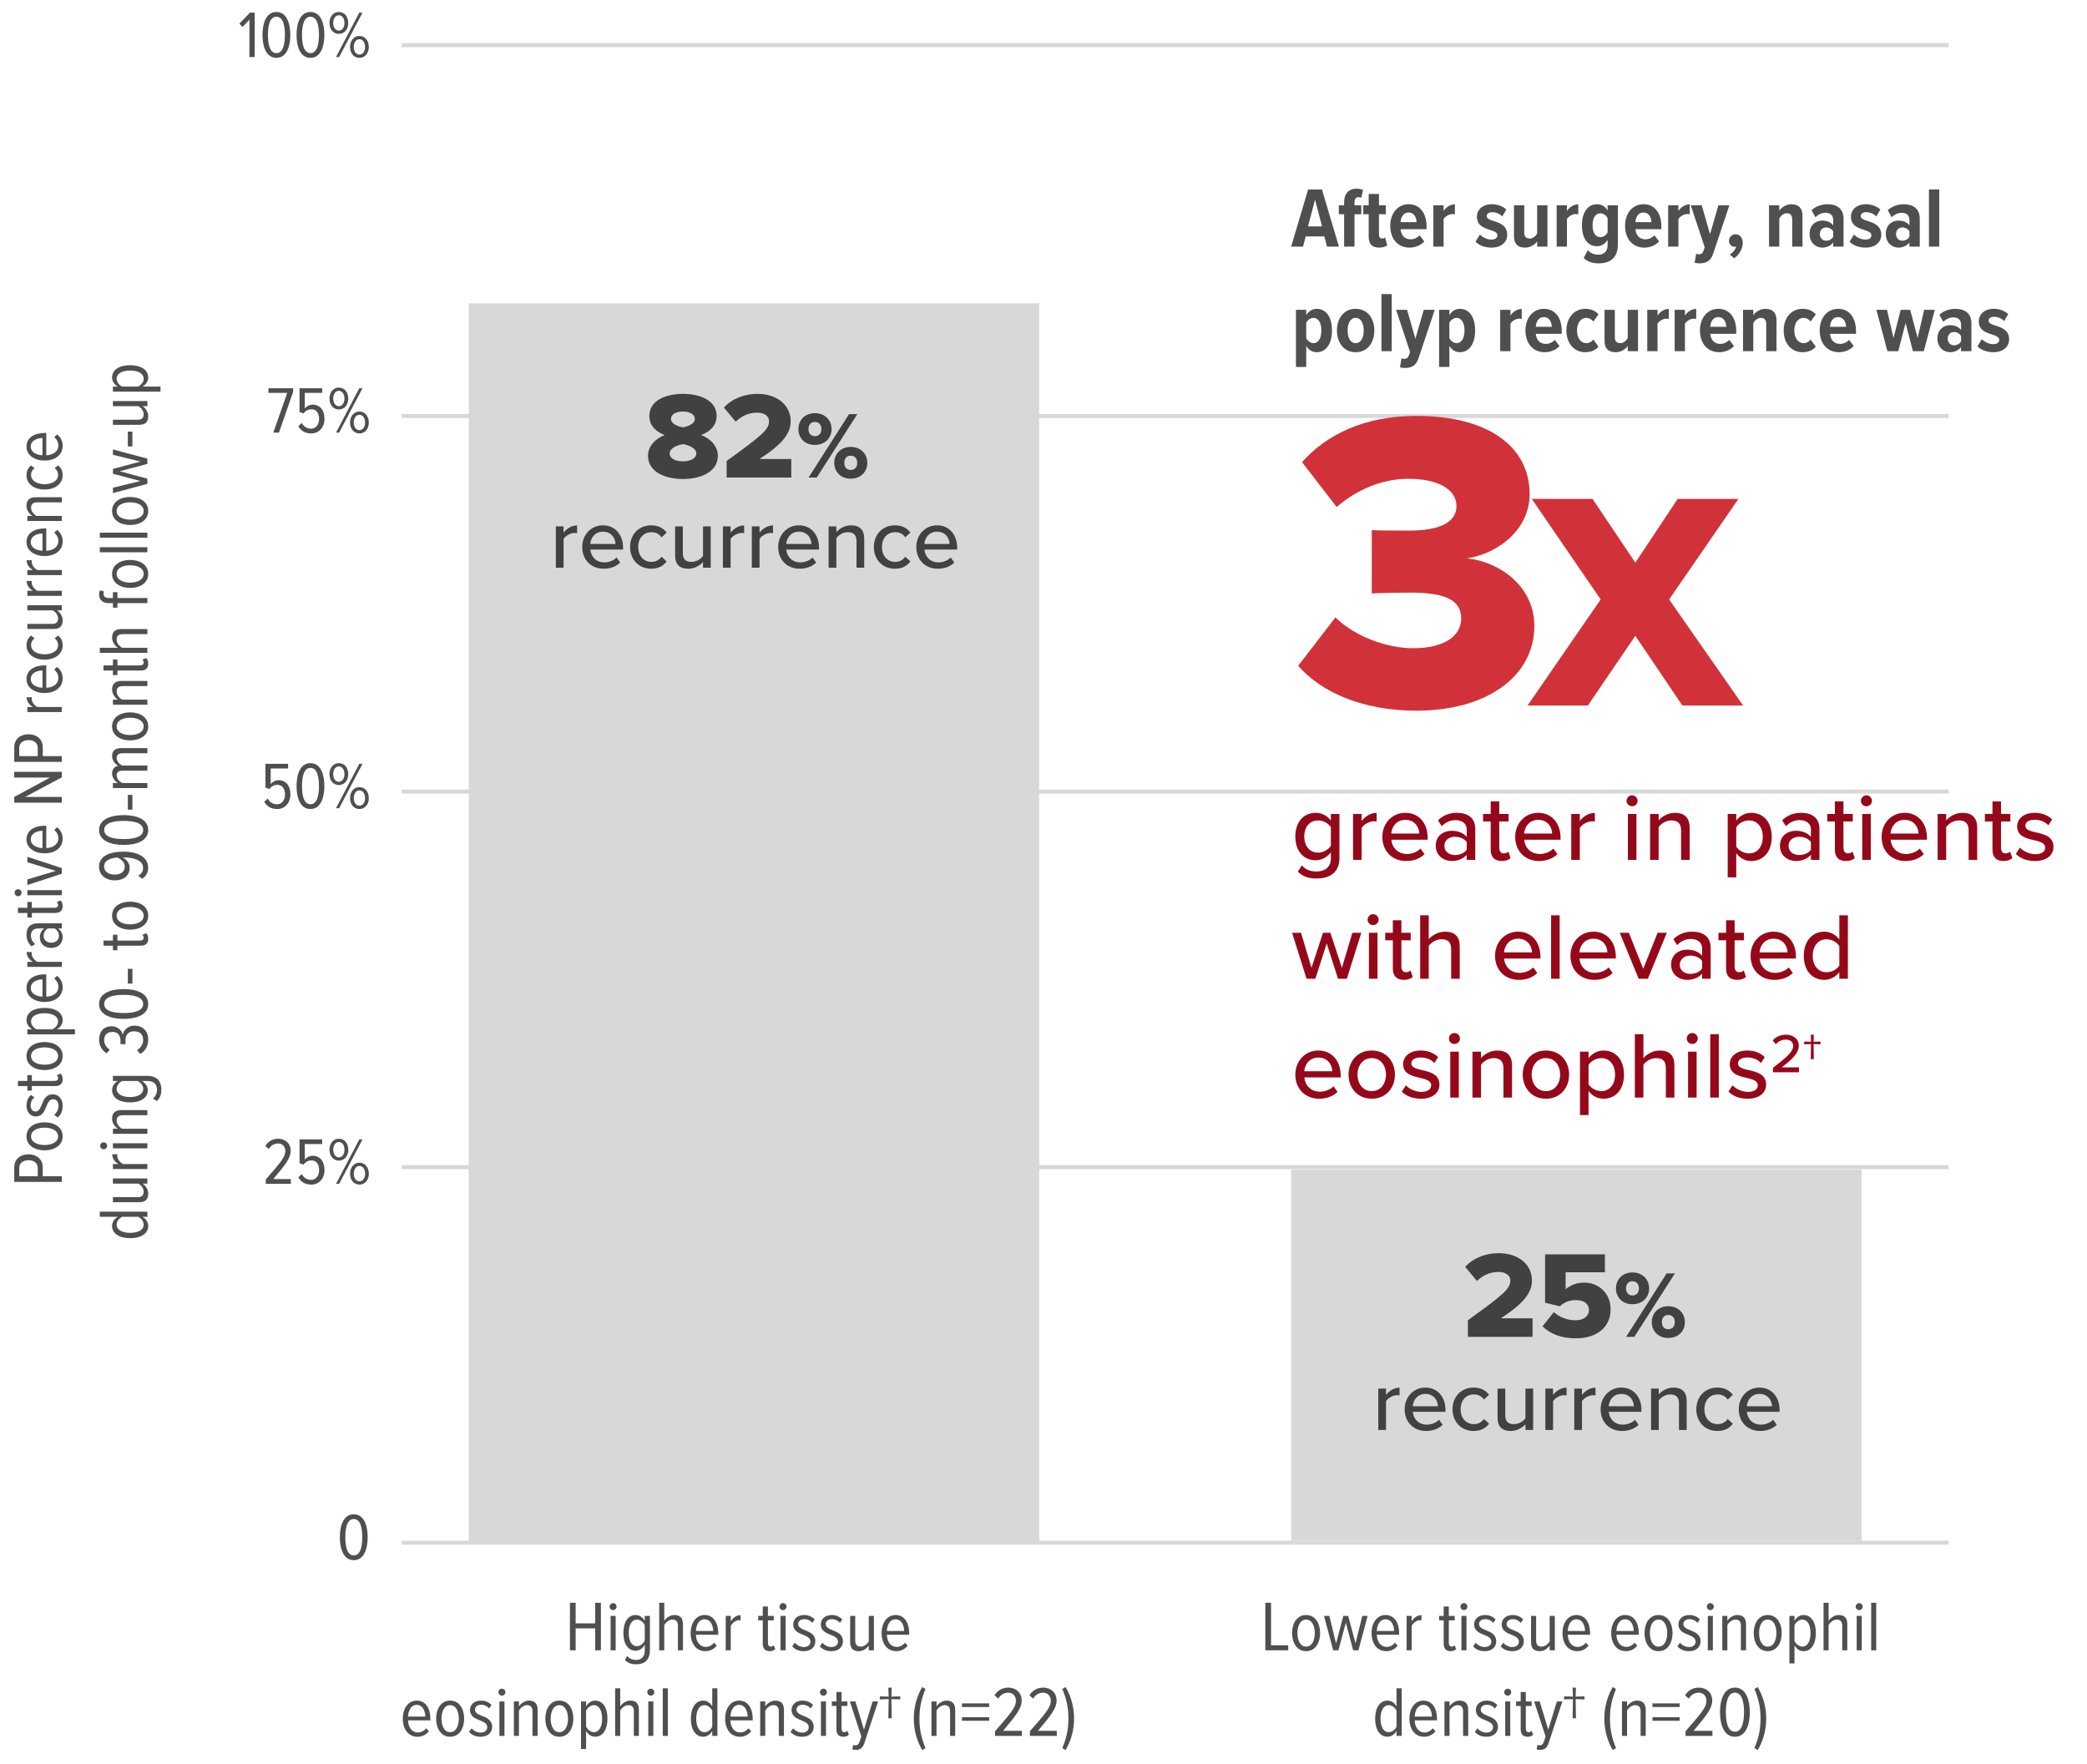 <svg width="439" height="371" viewBox="0 0 439 371" fill="none" xmlns="http://www.w3.org/2000/svg">
<path opacity="0.175" d="M84.5 324.5H409.9" stroke="#231F20" stroke-width="0.847" stroke-miterlimit="10"/>
<path opacity="0.175" d="M84.5 245.5H409.9" stroke="#231F20" stroke-width="0.847" stroke-miterlimit="10"/>
<path opacity="0.175" d="M84.5 166.5H409.9" stroke="#231F20" stroke-width="0.847" stroke-miterlimit="10"/>
<path opacity="0.175" d="M84.5 87.5H409.9" stroke="#231F20" stroke-width="0.847" stroke-miterlimit="10"/>
<path opacity="0.175" d="M84.5 9.5H409.9" stroke="#231F20" stroke-width="0.847" stroke-miterlimit="10"/>
<path d="M126.397 347.132H125.197V342.512H121.087V347.132H119.887V337.127H121.087V341.462H125.197V337.127H126.397V347.132ZM128.965 338.672C128.575 338.672 128.23 338.342 128.23 337.937C128.23 337.532 128.575 337.202 128.965 337.202C129.37 337.202 129.7 337.532 129.7 337.937C129.7 338.342 129.37 338.672 128.965 338.672ZM129.505 347.132H128.44V339.887H129.505V347.132ZM131.427 349.157L131.922 348.317C132.402 348.872 133.017 349.157 133.812 349.157C134.802 349.157 135.627 348.587 135.627 347.192V345.977C135.207 346.712 134.487 347.222 133.722 347.222C132.102 347.222 131.127 345.752 131.127 343.472C131.127 341.222 132.087 339.707 133.722 339.707C134.457 339.707 135.177 340.127 135.627 340.937V339.887H136.707V347.117C136.707 349.352 135.357 350.072 133.842 350.072C132.867 350.072 132.117 349.847 131.427 349.157ZM135.627 345.062V341.852C135.357 341.222 134.682 340.667 133.992 340.667C132.807 340.667 132.252 341.912 132.252 343.472C132.252 345.032 132.807 346.262 133.992 346.262C134.682 346.262 135.357 345.692 135.627 345.062ZM143.66 347.132H142.595V341.957C142.595 340.997 142.145 340.667 141.425 340.667C140.72 340.667 140.06 341.222 139.73 341.822V347.132H138.665V337.127H139.73V340.922C140.15 340.292 140.975 339.707 141.845 339.707C143.075 339.707 143.66 340.322 143.66 341.642V347.132ZM145.277 343.502C145.277 341.402 146.387 339.707 148.217 339.707C150.122 339.707 151.082 341.417 151.082 343.532V343.862H146.387C146.432 345.317 147.182 346.412 148.472 346.412C149.102 346.412 149.747 346.097 150.197 345.527L150.767 346.157C150.182 346.877 149.357 347.312 148.382 347.312C146.447 347.312 145.277 345.722 145.277 343.502ZM148.202 340.607C146.927 340.607 146.417 342.002 146.387 343.067H150.017C150.002 341.957 149.522 340.607 148.202 340.607ZM153.719 347.132H152.654V339.887H153.719V341.042C154.184 340.277 154.889 339.737 155.774 339.737V340.847C155.654 340.817 155.534 340.802 155.414 340.802C154.754 340.802 154.019 341.387 153.719 341.987V347.132ZM161.907 347.312C160.917 347.312 160.452 346.757 160.452 345.677V340.832H159.492V339.887H160.452V337.907H161.532V339.887H162.762V340.832H161.532V345.482C161.532 346.037 161.697 346.352 162.117 346.352C162.387 346.352 162.612 346.232 162.747 346.067L163.077 346.877C162.822 347.132 162.462 347.312 161.907 347.312ZM164.707 338.672C164.317 338.672 163.972 338.342 163.972 337.937C163.972 337.532 164.317 337.202 164.707 337.202C165.112 337.202 165.442 337.532 165.442 337.937C165.442 338.342 165.112 338.672 164.707 338.672ZM165.247 347.132H164.182V339.887H165.247V347.132ZM166.644 346.292L167.184 345.527C167.604 346.037 168.294 346.442 169.074 346.442C169.914 346.442 170.469 345.992 170.469 345.302C170.469 344.522 169.749 344.207 168.954 343.877C167.964 343.487 166.854 343.052 166.854 341.657C166.854 340.577 167.724 339.707 169.164 339.707C170.124 339.707 170.859 340.082 171.369 340.637L170.859 341.372C170.499 340.892 169.884 340.577 169.179 340.577C168.384 340.577 167.889 341.012 167.889 341.597C167.889 342.287 168.564 342.587 169.329 342.902C170.334 343.307 171.504 343.757 171.504 345.242C171.504 346.442 170.574 347.312 169.089 347.312C168.069 347.312 167.244 346.982 166.644 346.292ZM172.445 346.292L172.985 345.527C173.405 346.037 174.095 346.442 174.875 346.442C175.715 346.442 176.27 345.992 176.27 345.302C176.27 344.522 175.55 344.207 174.755 343.877C173.765 343.487 172.655 343.052 172.655 341.657C172.655 340.577 173.525 339.707 174.965 339.707C175.925 339.707 176.66 340.082 177.17 340.637L176.66 341.372C176.3 340.892 175.685 340.577 174.98 340.577C174.185 340.577 173.69 341.012 173.69 341.597C173.69 342.287 174.365 342.587 175.13 342.902C176.135 343.307 177.305 343.757 177.305 345.242C177.305 346.442 176.375 347.312 174.89 347.312C173.87 347.312 173.045 346.982 172.445 346.292ZM183.826 347.132H182.746V346.127C182.311 346.757 181.546 347.312 180.646 347.312C179.416 347.312 178.831 346.697 178.831 345.377V339.887H179.896V345.062C179.896 346.022 180.346 346.352 181.051 346.352C181.771 346.352 182.431 345.827 182.746 345.227V339.887H183.826V347.132ZM185.443 343.502C185.443 341.402 186.553 339.707 188.383 339.707C190.288 339.707 191.248 341.417 191.248 343.532V343.862H186.553C186.598 345.317 187.348 346.412 188.638 346.412C189.268 346.412 189.913 346.097 190.363 345.527L190.933 346.157C190.348 346.877 189.523 347.312 188.548 347.312C186.613 347.312 185.443 345.722 185.443 343.502ZM188.368 340.607C187.093 340.607 186.583 342.002 186.553 343.067H190.183C190.168 341.957 189.688 340.607 188.368 340.607Z" fill="#4F4F4F"/>
<path d="M84.724 361.502C84.724 359.402 85.834 357.707 87.663 357.707C89.569 357.707 90.528 359.417 90.528 361.532V361.862H85.834C85.879 363.317 86.629 364.412 87.918 364.412C88.549 364.412 89.194 364.097 89.644 363.527L90.213 364.157C89.629 364.877 88.803 365.312 87.829 365.312C85.894 365.312 84.724 363.722 84.724 361.502ZM87.648 358.607C86.374 358.607 85.864 360.002 85.834 361.067H89.463C89.448 359.957 88.969 358.607 87.648 358.607ZM94.68 365.312C92.76 365.312 91.74 363.542 91.74 361.502C91.74 359.462 92.76 357.707 94.68 357.707C96.63 357.707 97.635 359.462 97.635 361.502C97.635 363.542 96.63 365.312 94.68 365.312ZM94.68 364.352C95.955 364.352 96.51 362.972 96.51 361.502C96.51 360.047 95.955 358.667 94.68 358.667C93.435 358.667 92.865 360.047 92.865 361.502C92.865 362.972 93.435 364.352 94.68 364.352ZM98.663 364.292L99.204 363.527C99.624 364.037 100.314 364.442 101.094 364.442C101.934 364.442 102.489 363.992 102.489 363.302C102.489 362.522 101.769 362.207 100.974 361.877C99.984 361.487 98.874 361.052 98.874 359.657C98.874 358.577 99.743 357.707 101.184 357.707C102.144 357.707 102.879 358.082 103.389 358.637L102.879 359.372C102.519 358.892 101.904 358.577 101.199 358.577C100.404 358.577 99.909 359.012 99.909 359.597C99.909 360.287 100.584 360.587 101.349 360.902C102.354 361.307 103.524 361.757 103.524 363.242C103.524 364.442 102.594 365.312 101.109 365.312C100.089 365.312 99.263 364.982 98.663 364.292ZM105.574 356.672C105.184 356.672 104.839 356.342 104.839 355.937C104.839 355.532 105.184 355.202 105.574 355.202C105.979 355.202 106.309 355.532 106.309 355.937C106.309 356.342 105.979 356.672 105.574 356.672ZM106.114 365.132H105.049V357.887H106.114V365.132ZM113.091 365.132H112.011V359.972C112.011 359.012 111.576 358.667 110.856 358.667C110.151 358.667 109.491 359.222 109.161 359.822V365.132H108.096V357.887H109.161V358.922C109.581 358.292 110.391 357.707 111.261 357.707C112.491 357.707 113.091 358.367 113.091 359.672V365.132ZM117.649 365.312C115.729 365.312 114.709 363.542 114.709 361.502C114.709 359.462 115.729 357.707 117.649 357.707C119.599 357.707 120.604 359.462 120.604 361.502C120.604 363.542 119.599 365.312 117.649 365.312ZM117.649 364.352C118.924 364.352 119.479 362.972 119.479 361.502C119.479 360.047 118.924 358.667 117.649 358.667C116.404 358.667 115.834 360.047 115.834 361.502C115.834 362.972 116.404 364.352 117.649 364.352ZM123.282 364.082V367.892H122.217V357.887H123.282V358.922C123.702 358.187 124.422 357.707 125.187 357.707C126.822 357.707 127.782 359.222 127.782 361.502C127.782 363.767 126.822 365.312 125.187 365.312C124.452 365.312 123.732 364.892 123.282 364.082ZM126.657 361.502C126.657 359.942 126.102 358.667 124.917 358.667C124.242 358.667 123.567 359.207 123.282 359.837V363.152C123.567 363.782 124.242 364.352 124.917 364.352C126.102 364.352 126.657 363.077 126.657 361.502ZM134.39 365.132H133.325V359.957C133.325 358.997 132.875 358.667 132.155 358.667C131.45 358.667 130.79 359.222 130.46 359.822V365.132H129.395V355.127H130.46V358.922C130.88 358.292 131.705 357.707 132.575 357.707C133.805 357.707 134.39 358.322 134.39 359.642V365.132ZM136.893 356.672C136.503 356.672 136.158 356.342 136.158 355.937C136.158 355.532 136.503 355.202 136.893 355.202C137.298 355.202 137.628 355.532 137.628 355.937C137.628 356.342 137.298 356.672 136.893 356.672ZM137.433 365.132H136.368V357.887H137.433V365.132ZM140.48 365.132H139.415V355.127H140.48V365.132ZM150.904 365.132H149.824V364.097C149.404 364.832 148.684 365.312 147.919 365.312C146.299 365.312 145.324 363.797 145.324 361.517C145.324 359.267 146.284 357.707 147.919 357.707C148.654 357.707 149.389 358.127 149.824 358.937V355.127H150.904V365.132ZM149.824 363.182V359.852C149.554 359.222 148.879 358.667 148.189 358.667C147.004 358.667 146.449 359.942 146.449 361.517C146.449 363.077 147.004 364.352 148.189 364.352C148.879 364.352 149.554 363.812 149.824 363.182ZM152.531 361.502C152.531 359.402 153.641 357.707 155.471 357.707C157.376 357.707 158.336 359.417 158.336 361.532V361.862H153.641C153.686 363.317 154.436 364.412 155.726 364.412C156.356 364.412 157.001 364.097 157.451 363.527L158.021 364.157C157.436 364.877 156.611 365.312 155.636 365.312C153.701 365.312 152.531 363.722 152.531 361.502ZM155.456 358.607C154.181 358.607 153.671 360.002 153.641 361.067H157.271C157.256 359.957 156.776 358.607 155.456 358.607ZM164.903 365.132H163.823V359.972C163.823 359.012 163.388 358.667 162.668 358.667C161.963 358.667 161.303 359.222 160.973 359.822V365.132H159.908V357.887H160.973V358.922C161.393 358.292 162.203 357.707 163.073 357.707C164.303 357.707 164.903 358.367 164.903 359.672V365.132ZM166.295 364.292L166.835 363.527C167.255 364.037 167.945 364.442 168.725 364.442C169.565 364.442 170.12 363.992 170.12 363.302C170.12 362.522 169.4 362.207 168.605 361.877C167.615 361.487 166.505 361.052 166.505 359.657C166.505 358.577 167.375 357.707 168.815 357.707C169.775 357.707 170.51 358.082 171.02 358.637L170.51 359.372C170.15 358.892 169.535 358.577 168.83 358.577C168.035 358.577 167.54 359.012 167.54 359.597C167.54 360.287 168.215 360.587 168.98 360.902C169.985 361.307 171.155 361.757 171.155 363.242C171.155 364.442 170.225 365.312 168.74 365.312C167.72 365.312 166.895 364.982 166.295 364.292ZM173.206 356.672C172.816 356.672 172.471 356.342 172.471 355.937C172.471 355.532 172.816 355.202 173.206 355.202C173.611 355.202 173.941 355.532 173.941 355.937C173.941 356.342 173.611 356.672 173.206 356.672ZM173.746 365.132H172.681V357.887H173.746V365.132ZM177.393 365.312C176.403 365.312 175.938 364.757 175.938 363.677V358.832H174.978V357.887H175.938V355.907H177.018V357.887H178.248V358.832H177.018V363.482C177.018 364.037 177.183 364.352 177.603 364.352C177.873 364.352 178.098 364.232 178.233 364.067L178.563 364.877C178.308 365.132 177.948 365.312 177.393 365.312ZM179.293 367.967L179.458 367.007C179.593 367.082 179.818 367.112 179.938 367.112C180.358 367.112 180.598 366.947 180.793 366.392L181.183 365.282L178.768 357.887H179.938L181.738 363.827L183.553 357.887H184.708L181.813 366.662C181.453 367.712 180.868 368.072 180.013 368.072C179.788 368.072 179.458 368.027 179.293 367.967ZM189.362 357.452L187.502 357.392L187.562 361.427H186.857L186.932 357.392L185.072 357.452V356.822L186.932 356.867L186.857 354.977H187.562L187.502 356.867L189.362 356.822V357.452Z" fill="#4F4F4F"/>
<path d="M194.677 367.697L193.987 368.117C192.847 366.167 192.217 363.902 192.217 361.487C192.217 359.072 192.847 356.807 193.987 354.857L194.677 355.262C193.897 357.167 193.402 358.967 193.402 361.487C193.402 363.992 193.897 365.807 194.677 367.697ZM200.925 365.132H199.845V359.972C199.845 359.012 199.41 358.667 198.69 358.667C197.985 358.667 197.325 359.222 196.995 359.822V365.132H195.93V357.887H196.995V358.922C197.415 358.292 198.225 357.707 199.095 357.707C200.325 357.707 200.925 358.367 200.925 359.672V365.132ZM208.063 359.057H202.348V358.292H208.063V359.057ZM208.063 361.952H202.348V361.202H208.063V361.952ZM214.955 365.132H209.3V364.157C212.57 360.392 213.695 359.177 213.695 357.722C213.695 356.642 212.945 356.042 212.09 356.042C211.145 356.042 210.455 356.507 209.975 357.302L209.195 356.582C209.855 355.562 210.83 354.977 212.105 354.977C213.635 354.977 214.91 355.967 214.91 357.707C214.91 359.387 213.65 360.887 210.995 364.067H214.955V365.132ZM222.294 365.132H216.639V364.157C219.909 360.392 221.034 359.177 221.034 357.722C221.034 356.642 220.284 356.042 219.429 356.042C218.484 356.042 217.794 356.507 217.314 357.302L216.534 356.582C217.194 355.562 218.169 354.977 219.444 354.977C220.974 354.977 222.249 355.967 222.249 357.707C222.249 359.387 220.989 360.887 218.334 364.067H222.294V365.132ZM224.743 361.487C224.743 358.967 224.248 357.167 223.453 355.262L224.143 354.857C225.298 356.807 225.928 359.072 225.928 361.487C225.928 363.902 225.298 366.167 224.143 368.117L223.453 367.697C224.248 365.807 224.743 363.992 224.743 361.487Z" fill="#4F4F4F"/>
<path d="M218.6 63.8H98.6V324.6H218.6V63.8Z" fill="#D8D8D8"/>
<path d="M136.307 95.87C136.307 93.894 137.815 92.282 139.817 91.502C137.971 90.8 136.593 89.552 136.593 87.472C136.593 84.118 140.259 82.844 143.665 82.844C147.045 82.844 150.737 84.118 150.737 87.472C150.737 89.552 149.333 90.8 147.487 91.502C149.489 92.282 150.997 93.894 150.997 95.87C150.997 99.25 147.409 100.758 143.665 100.758C139.921 100.758 136.307 99.276 136.307 95.87ZM146.161 88.122C146.161 87.186 145.147 86.562 143.665 86.562C142.131 86.562 141.143 87.186 141.143 88.122C141.143 89.136 142.599 89.708 143.665 89.89C144.731 89.708 146.161 89.136 146.161 88.122ZM146.473 95.376C146.473 94.232 144.757 93.582 143.665 93.426C142.547 93.582 140.857 94.232 140.857 95.376C140.857 96.39 142.001 97.04 143.665 97.04C145.277 97.04 146.473 96.39 146.473 95.376ZM152.847 100.446V96.962C160.361 91.528 161.765 90.332 161.765 88.616C161.765 87.42 160.647 86.796 159.295 86.796C157.449 86.796 155.993 87.524 154.745 88.694L152.275 85.73C154.121 83.702 156.877 82.844 159.295 82.844C163.377 82.844 166.315 85.132 166.315 88.616C166.315 91.268 164.417 93.53 159.763 96.546H166.445V100.446H152.847Z" fill="#414042"/>
<path d="M167.941 90.266C167.941 88.386 169.301 86.906 171.401 86.906C173.541 86.906 174.921 88.386 174.921 90.266C174.921 92.126 173.541 93.586 171.401 93.586C169.301 93.586 167.941 92.126 167.941 90.266ZM170.081 100.446L178.601 87.106H180.341L171.801 100.446H170.081ZM172.781 90.266C172.781 89.266 172.181 88.746 171.401 88.746C170.641 88.746 170.061 89.266 170.061 90.266C170.061 91.226 170.641 91.746 171.401 91.746C172.181 91.746 172.781 91.226 172.781 90.266ZM175.481 97.366C175.481 95.486 176.841 94.006 178.941 94.006C181.061 94.006 182.441 95.486 182.441 97.366C182.441 99.226 181.061 100.686 178.941 100.686C176.841 100.686 175.481 99.226 175.481 97.366ZM180.321 97.366C180.321 96.366 179.721 95.846 178.941 95.846C178.161 95.846 177.601 96.366 177.601 97.366C177.601 98.346 178.161 98.846 178.941 98.846C179.721 98.846 180.321 98.346 180.321 97.366Z" fill="#414042"/>
<path d="M118.547 119.41H116.927V110.716H118.547V112.048C119.213 111.184 120.239 110.518 121.391 110.518V112.156C121.229 112.12 121.049 112.102 120.833 112.102C120.023 112.102 118.925 112.714 118.547 113.362V119.41ZM122.469 115.054C122.469 112.534 124.287 110.5 126.825 110.5C129.435 110.5 131.055 112.534 131.055 115.198V115.594H124.179C124.305 117.07 125.385 118.294 127.131 118.294C128.049 118.294 129.057 117.934 129.705 117.268L130.461 118.33C129.597 119.176 128.373 119.626 126.969 119.626C124.377 119.626 122.469 117.79 122.469 115.054ZM126.825 111.832C125.079 111.832 124.251 113.236 124.161 114.424H129.471C129.435 113.272 128.661 111.832 126.825 111.832ZM132.541 115.054C132.541 112.444 134.341 110.5 136.969 110.5C138.607 110.5 139.597 111.184 140.227 112.03L139.147 113.02C138.625 112.282 137.923 111.94 137.041 111.94C135.331 111.94 134.233 113.254 134.233 115.054C134.233 116.854 135.331 118.186 137.041 118.186C137.923 118.186 138.625 117.826 139.147 117.106L140.227 118.096C139.597 118.942 138.607 119.626 136.969 119.626C134.341 119.626 132.541 117.664 132.541 115.054ZM149.499 119.41H147.879V118.222C147.213 118.942 146.115 119.626 144.783 119.626C142.929 119.626 142.011 118.69 142.011 116.854V110.716H143.631V116.314C143.631 117.754 144.351 118.186 145.467 118.186C146.475 118.186 147.393 117.61 147.879 116.962V110.716H149.499V119.41ZM153.686 119.41H152.066V110.716H153.686V112.048C154.352 111.184 155.378 110.518 156.53 110.518V112.156C156.368 112.12 156.188 112.102 155.972 112.102C155.162 112.102 154.064 112.714 153.686 113.362V119.41ZM159.768 119.41H158.148V110.716H159.768V112.048C160.434 111.184 161.46 110.518 162.612 110.518V112.156C162.45 112.12 162.27 112.102 162.054 112.102C161.244 112.102 160.146 112.714 159.768 113.362V119.41ZM163.69 115.054C163.69 112.534 165.508 110.5 168.046 110.5C170.656 110.5 172.276 112.534 172.276 115.198V115.594H165.4C165.526 117.07 166.606 118.294 168.352 118.294C169.27 118.294 170.278 117.934 170.926 117.268L171.682 118.33C170.818 119.176 169.594 119.626 168.19 119.626C165.598 119.626 163.69 117.79 163.69 115.054ZM168.046 111.832C166.3 111.832 165.472 113.236 165.382 114.424H170.692C170.656 113.272 169.882 111.832 168.046 111.832ZM181.79 119.41H180.17V113.848C180.17 112.408 179.432 111.94 178.316 111.94C177.308 111.94 176.39 112.552 175.922 113.2V119.41H174.302V110.716H175.922V111.94C176.498 111.238 177.65 110.5 179 110.5C180.836 110.5 181.79 111.472 181.79 113.308V119.41ZM183.817 115.054C183.817 112.444 185.617 110.5 188.245 110.5C189.883 110.5 190.873 111.184 191.503 112.03L190.423 113.02C189.901 112.282 189.199 111.94 188.317 111.94C186.607 111.94 185.509 113.254 185.509 115.054C185.509 116.854 186.607 118.186 188.317 118.186C189.199 118.186 189.901 117.826 190.423 117.106L191.503 118.096C190.873 118.942 189.883 119.626 188.245 119.626C185.617 119.626 183.817 117.664 183.817 115.054ZM192.746 115.054C192.746 112.534 194.564 110.5 197.102 110.5C199.712 110.5 201.332 112.534 201.332 115.198V115.594H194.456C194.582 117.07 195.662 118.294 197.408 118.294C198.326 118.294 199.334 117.934 199.982 117.268L200.738 118.33C199.874 119.176 198.65 119.626 197.246 119.626C194.654 119.626 192.746 117.79 192.746 115.054ZM197.102 111.832C195.356 111.832 194.528 113.236 194.438 114.424H199.748C199.712 113.272 198.938 111.832 197.102 111.832Z" fill="#414042"/>
<path d="M391.6 246H271.6V324.1H391.6V246Z" fill="#D8D8D8"/>
<path d="M308.775 281.192V277.708C316.289 272.274 317.693 271.078 317.693 269.362C317.693 268.166 316.575 267.542 315.223 267.542C313.377 267.542 311.921 268.27 310.673 269.44L308.203 266.476C310.049 264.448 312.805 263.59 315.223 263.59C319.305 263.59 322.243 265.878 322.243 269.362C322.243 272.014 320.345 274.276 315.691 277.292H322.373V281.192H308.775ZM324.464 278.982L326.856 275.992C328.052 277.11 329.742 277.708 331.406 277.708C333.304 277.708 334.24 276.694 334.24 275.576C334.24 274.354 333.33 273.47 331.536 273.47C330.158 273.47 329.066 273.886 328.104 274.77L325.01 274.016V263.85H337.594V267.62H329.326V271.182C330.314 270.35 331.666 269.778 333.2 269.778C336.164 269.778 338.79 271.91 338.79 275.394C338.79 279.138 335.956 281.504 331.458 281.504C328.39 281.504 326.076 280.568 324.464 278.982Z" fill="#414042"/>
<path d="M339.915 271.012C339.915 269.132 341.275 267.652 343.375 267.652C345.515 267.652 346.895 269.132 346.895 271.012C346.895 272.872 345.515 274.332 343.375 274.332C341.275 274.332 339.915 272.872 339.915 271.012ZM342.055 281.192L350.575 267.852H352.315L343.775 281.192H342.055ZM344.755 271.012C344.755 270.012 344.155 269.492 343.375 269.492C342.615 269.492 342.035 270.012 342.035 271.012C342.035 271.972 342.615 272.492 343.375 272.492C344.155 272.492 344.755 271.972 344.755 271.012ZM347.455 278.112C347.455 276.232 348.815 274.752 350.915 274.752C353.035 274.752 354.415 276.232 354.415 278.112C354.415 279.972 353.035 281.432 350.915 281.432C348.815 281.432 347.455 279.972 347.455 278.112ZM352.295 278.112C352.295 277.112 351.695 276.592 350.915 276.592C350.135 276.592 349.575 277.112 349.575 278.112C349.575 279.092 350.135 279.592 350.915 279.592C351.695 279.592 352.295 279.092 352.295 278.112Z" fill="#414042"/>
<path d="M291.547 300.777H289.927V292.083H291.547V293.415C292.213 292.551 293.239 291.885 294.391 291.885V293.523C294.229 293.487 294.049 293.469 293.833 293.469C293.023 293.469 291.925 294.081 291.547 294.729V300.777ZM295.469 296.421C295.469 293.901 297.287 291.867 299.825 291.867C302.435 291.867 304.055 293.901 304.055 296.565V296.961H297.179C297.305 298.437 298.385 299.661 300.131 299.661C301.049 299.661 302.057 299.301 302.705 298.635L303.461 299.697C302.597 300.543 301.373 300.993 299.969 300.993C297.377 300.993 295.469 299.157 295.469 296.421ZM299.825 293.199C298.079 293.199 297.251 294.603 297.161 295.791H302.471C302.435 294.639 301.661 293.199 299.825 293.199ZM305.541 296.421C305.541 293.811 307.341 291.867 309.969 291.867C311.607 291.867 312.597 292.551 313.227 293.397L312.147 294.387C311.625 293.649 310.923 293.307 310.041 293.307C308.331 293.307 307.233 294.621 307.233 296.421C307.233 298.221 308.331 299.553 310.041 299.553C310.923 299.553 311.625 299.193 312.147 298.473L313.227 299.463C312.597 300.309 311.607 300.993 309.969 300.993C307.341 300.993 305.541 299.031 305.541 296.421ZM322.499 300.777H320.879V299.589C320.213 300.309 319.115 300.993 317.783 300.993C315.929 300.993 315.011 300.057 315.011 298.221V292.083H316.631V297.681C316.631 299.121 317.351 299.553 318.467 299.553C319.475 299.553 320.393 298.977 320.879 298.329V292.083H322.499V300.777ZM326.686 300.777H325.066V292.083H326.686V293.415C327.352 292.551 328.378 291.885 329.53 291.885V293.523C329.368 293.487 329.188 293.469 328.972 293.469C328.162 293.469 327.064 294.081 326.686 294.729V300.777ZM332.768 300.777H331.148V292.083H332.768V293.415C333.434 292.551 334.46 291.885 335.612 291.885V293.523C335.45 293.487 335.27 293.469 335.054 293.469C334.244 293.469 333.146 294.081 332.768 294.729V300.777ZM336.69 296.421C336.69 293.901 338.508 291.867 341.046 291.867C343.656 291.867 345.276 293.901 345.276 296.565V296.961H338.4C338.526 298.437 339.606 299.661 341.352 299.661C342.27 299.661 343.278 299.301 343.926 298.635L344.682 299.697C343.818 300.543 342.594 300.993 341.19 300.993C338.598 300.993 336.69 299.157 336.69 296.421ZM341.046 293.199C339.3 293.199 338.472 294.603 338.382 295.791H343.692C343.656 294.639 342.882 293.199 341.046 293.199ZM354.79 300.777H353.17V295.215C353.17 293.775 352.432 293.307 351.316 293.307C350.308 293.307 349.39 293.919 348.922 294.567V300.777H347.302V292.083H348.922V293.307C349.498 292.605 350.65 291.867 352 291.867C353.836 291.867 354.79 292.839 354.79 294.675V300.777ZM356.817 296.421C356.817 293.811 358.617 291.867 361.245 291.867C362.883 291.867 363.873 292.551 364.503 293.397L363.423 294.387C362.901 293.649 362.199 293.307 361.317 293.307C359.607 293.307 358.509 294.621 358.509 296.421C358.509 298.221 359.607 299.553 361.317 299.553C362.199 299.553 362.901 299.193 363.423 298.473L364.503 299.463C363.873 300.309 362.883 300.993 361.245 300.993C358.617 300.993 356.817 299.031 356.817 296.421ZM365.746 296.421C365.746 293.901 367.564 291.867 370.102 291.867C372.712 291.867 374.332 293.901 374.332 296.565V296.961H367.456C367.582 298.437 368.662 299.661 370.408 299.661C371.326 299.661 372.334 299.301 372.982 298.635L373.738 299.697C372.874 300.543 371.65 300.993 370.246 300.993C367.654 300.993 365.746 299.157 365.746 296.421ZM370.102 293.199C368.356 293.199 367.528 294.603 367.438 295.791H372.748C372.712 294.639 371.938 293.199 370.102 293.199Z" fill="#414042"/>
<path d="M270.976 347.132H266.161V337.127H267.361V346.067H270.976V347.132ZM274.731 347.312C272.811 347.312 271.791 345.542 271.791 343.502C271.791 341.462 272.811 339.707 274.731 339.707C276.681 339.707 277.686 341.462 277.686 343.502C277.686 345.542 276.681 347.312 274.731 347.312ZM274.731 346.352C276.006 346.352 276.561 344.972 276.561 343.502C276.561 342.047 276.006 340.667 274.731 340.667C273.486 340.667 272.916 342.047 272.916 343.502C272.916 344.972 273.486 346.352 274.731 346.352ZM285.749 347.132H284.639L283.094 341.312L281.534 347.132H280.439L278.504 339.887H279.629L281.039 345.677L282.569 339.887H283.589L285.134 345.677L286.559 339.887H287.684L285.749 347.132ZM288.505 343.502C288.505 341.402 289.615 339.707 291.445 339.707C293.35 339.707 294.31 341.417 294.31 343.532V343.862H289.615C289.66 345.317 290.41 346.412 291.7 346.412C292.33 346.412 292.975 346.097 293.425 345.527L293.995 346.157C293.41 346.877 292.585 347.312 291.61 347.312C289.675 347.312 288.505 345.722 288.505 343.502ZM291.43 340.607C290.155 340.607 289.645 342.002 289.615 343.067H293.245C293.23 341.957 292.75 340.607 291.43 340.607ZM296.946 347.132H295.881V339.887H296.946V341.042C297.411 340.277 298.116 339.737 299.001 339.737V340.847C298.881 340.817 298.761 340.802 298.641 340.802C297.981 340.802 297.246 341.387 296.946 341.987V347.132ZM305.134 347.312C304.144 347.312 303.679 346.757 303.679 345.677V340.832H302.719V339.887H303.679V337.907H304.759V339.887H305.989V340.832H304.759V345.482C304.759 346.037 304.924 346.352 305.344 346.352C305.614 346.352 305.839 346.232 305.974 346.067L306.304 346.877C306.049 347.132 305.689 347.312 305.134 347.312ZM307.935 338.672C307.545 338.672 307.2 338.342 307.2 337.937C307.2 337.532 307.545 337.202 307.935 337.202C308.34 337.202 308.67 337.532 308.67 337.937C308.67 338.342 308.34 338.672 307.935 338.672ZM308.475 347.132H307.41V339.887H308.475V347.132ZM309.872 346.292L310.412 345.527C310.832 346.037 311.522 346.442 312.302 346.442C313.142 346.442 313.697 345.992 313.697 345.302C313.697 344.522 312.977 344.207 312.182 343.877C311.192 343.487 310.082 343.052 310.082 341.657C310.082 340.577 310.952 339.707 312.392 339.707C313.352 339.707 314.087 340.082 314.597 340.637L314.087 341.372C313.727 340.892 313.112 340.577 312.407 340.577C311.612 340.577 311.117 341.012 311.117 341.597C311.117 342.287 311.792 342.587 312.557 342.902C313.562 343.307 314.732 343.757 314.732 345.242C314.732 346.442 313.802 347.312 312.317 347.312C311.297 347.312 310.472 346.982 309.872 346.292ZM315.672 346.292L316.212 345.527C316.632 346.037 317.322 346.442 318.102 346.442C318.942 346.442 319.497 345.992 319.497 345.302C319.497 344.522 318.777 344.207 317.982 343.877C316.992 343.487 315.882 343.052 315.882 341.657C315.882 340.577 316.752 339.707 318.192 339.707C319.152 339.707 319.887 340.082 320.397 340.637L319.887 341.372C319.527 340.892 318.912 340.577 318.207 340.577C317.412 340.577 316.917 341.012 316.917 341.597C316.917 342.287 317.592 342.587 318.357 342.902C319.362 343.307 320.532 343.757 320.532 345.242C320.532 346.442 319.602 347.312 318.117 347.312C317.097 347.312 316.272 346.982 315.672 346.292ZM327.053 347.132H325.973V346.127C325.538 346.757 324.773 347.312 323.873 347.312C322.643 347.312 322.058 346.697 322.058 345.377V339.887H323.123V345.062C323.123 346.022 323.573 346.352 324.278 346.352C324.998 346.352 325.658 345.827 325.973 345.227V339.887H327.053V347.132ZM328.671 343.502C328.671 341.402 329.781 339.707 331.611 339.707C333.516 339.707 334.476 341.417 334.476 343.532V343.862H329.781C329.826 345.317 330.576 346.412 331.866 346.412C332.496 346.412 333.141 346.097 333.591 345.527L334.161 346.157C333.576 346.877 332.751 347.312 331.776 347.312C329.841 347.312 328.671 345.722 328.671 343.502ZM331.596 340.607C330.321 340.607 329.811 342.002 329.781 343.067H333.411C333.396 341.957 332.916 340.607 331.596 340.607ZM338.91 343.502C338.91 341.402 340.02 339.707 341.85 339.707C343.755 339.707 344.715 341.417 344.715 343.532V343.862H340.02C340.065 345.317 340.815 346.412 342.105 346.412C342.735 346.412 343.38 346.097 343.83 345.527L344.4 346.157C343.815 346.877 342.99 347.312 342.015 347.312C340.08 347.312 338.91 345.722 338.91 343.502ZM341.835 340.607C340.56 340.607 340.05 342.002 340.02 343.067H343.65C343.635 341.957 343.155 340.607 341.835 340.607ZM348.867 347.312C346.947 347.312 345.927 345.542 345.927 343.502C345.927 341.462 346.947 339.707 348.867 339.707C350.817 339.707 351.822 341.462 351.822 343.502C351.822 345.542 350.817 347.312 348.867 347.312ZM348.867 346.352C350.142 346.352 350.697 344.972 350.697 343.502C350.697 342.047 350.142 340.667 348.867 340.667C347.622 340.667 347.052 342.047 347.052 343.502C347.052 344.972 347.622 346.352 348.867 346.352ZM352.85 346.292L353.39 345.527C353.81 346.037 354.5 346.442 355.28 346.442C356.12 346.442 356.675 345.992 356.675 345.302C356.675 344.522 355.955 344.207 355.16 343.877C354.17 343.487 353.06 343.052 353.06 341.657C353.06 340.577 353.93 339.707 355.37 339.707C356.33 339.707 357.065 340.082 357.575 340.637L357.065 341.372C356.705 340.892 356.09 340.577 355.385 340.577C354.59 340.577 354.095 341.012 354.095 341.597C354.095 342.287 354.77 342.587 355.535 342.902C356.54 343.307 357.71 343.757 357.71 345.242C357.71 346.442 356.78 347.312 355.295 347.312C354.275 347.312 353.45 346.982 352.85 346.292ZM359.761 338.672C359.371 338.672 359.026 338.342 359.026 337.937C359.026 337.532 359.371 337.202 359.761 337.202C360.166 337.202 360.496 337.532 360.496 337.937C360.496 338.342 360.166 338.672 359.761 338.672ZM360.301 347.132H359.236V339.887H360.301V347.132ZM367.278 347.132H366.198V341.972C366.198 341.012 365.763 340.667 365.043 340.667C364.338 340.667 363.678 341.222 363.348 341.822V347.132H362.283V339.887H363.348V340.922C363.768 340.292 364.578 339.707 365.448 339.707C366.678 339.707 367.278 340.367 367.278 341.672V347.132ZM371.835 347.312C369.915 347.312 368.895 345.542 368.895 343.502C368.895 341.462 369.915 339.707 371.835 339.707C373.785 339.707 374.79 341.462 374.79 343.502C374.79 345.542 373.785 347.312 371.835 347.312ZM371.835 346.352C373.11 346.352 373.665 344.972 373.665 343.502C373.665 342.047 373.11 340.667 371.835 340.667C370.59 340.667 370.02 342.047 370.02 343.502C370.02 344.972 370.59 346.352 371.835 346.352ZM377.469 346.082V349.892H376.404V339.887H377.469V340.922C377.889 340.187 378.609 339.707 379.374 339.707C381.009 339.707 381.969 341.222 381.969 343.502C381.969 345.767 381.009 347.312 379.374 347.312C378.639 347.312 377.919 346.892 377.469 346.082ZM380.844 343.502C380.844 341.942 380.289 340.667 379.104 340.667C378.429 340.667 377.754 341.207 377.469 341.837V345.152C377.754 345.782 378.429 346.352 379.104 346.352C380.289 346.352 380.844 345.077 380.844 343.502ZM388.577 347.132H387.512V341.957C387.512 340.997 387.062 340.667 386.342 340.667C385.637 340.667 384.977 341.222 384.647 341.822V347.132H383.582V337.127H384.647V340.922C385.067 340.292 385.892 339.707 386.762 339.707C387.992 339.707 388.577 340.322 388.577 341.642V347.132ZM391.079 338.672C390.689 338.672 390.344 338.342 390.344 337.937C390.344 337.532 390.689 337.202 391.079 337.202C391.484 337.202 391.814 337.532 391.814 337.937C391.814 338.342 391.484 338.672 391.079 338.672ZM391.619 347.132H390.554V339.887H391.619V347.132ZM394.666 347.132H393.601V337.127H394.666V347.132Z" fill="#4F4F4F"/>
<path d="M294.841 365.132H293.761V364.097C293.341 364.832 292.621 365.312 291.856 365.312C290.236 365.312 289.261 363.797 289.261 361.517C289.261 359.267 290.221 357.707 291.856 357.707C292.591 357.707 293.326 358.127 293.761 358.937V355.127H294.841V365.132ZM293.761 363.182V359.852C293.491 359.222 292.816 358.667 292.126 358.667C290.941 358.667 290.386 359.942 290.386 361.517C290.386 363.077 290.941 364.352 292.126 364.352C292.816 364.352 293.491 363.812 293.761 363.182ZM296.468 361.502C296.468 359.402 297.578 357.707 299.408 357.707C301.313 357.707 302.273 359.417 302.273 361.532V361.862H297.578C297.623 363.317 298.373 364.412 299.663 364.412C300.293 364.412 300.938 364.097 301.388 363.527L301.958 364.157C301.373 364.877 300.548 365.312 299.573 365.312C297.638 365.312 296.468 363.722 296.468 361.502ZM299.393 358.607C298.118 358.607 297.608 360.002 297.578 361.067H301.208C301.193 359.957 300.713 358.607 299.393 358.607ZM308.84 365.132H307.76V359.972C307.76 359.012 307.325 358.667 306.605 358.667C305.9 358.667 305.24 359.222 304.91 359.822V365.132H303.845V357.887H304.91V358.922C305.33 358.292 306.14 357.707 307.01 357.707C308.24 357.707 308.84 358.367 308.84 359.672V365.132ZM310.232 364.292L310.772 363.527C311.192 364.037 311.882 364.442 312.662 364.442C313.502 364.442 314.057 363.992 314.057 363.302C314.057 362.522 313.337 362.207 312.542 361.877C311.552 361.487 310.442 361.052 310.442 359.657C310.442 358.577 311.312 357.707 312.752 357.707C313.712 357.707 314.447 358.082 314.957 358.637L314.447 359.372C314.087 358.892 313.472 358.577 312.767 358.577C311.972 358.577 311.477 359.012 311.477 359.597C311.477 360.287 312.152 360.587 312.917 360.902C313.922 361.307 315.092 361.757 315.092 363.242C315.092 364.442 314.162 365.312 312.677 365.312C311.657 365.312 310.832 364.982 310.232 364.292ZM317.143 356.672C316.753 356.672 316.408 356.342 316.408 355.937C316.408 355.532 316.753 355.202 317.143 355.202C317.548 355.202 317.878 355.532 317.878 355.937C317.878 356.342 317.548 356.672 317.143 356.672ZM317.683 365.132H316.618V357.887H317.683V365.132ZM321.33 365.312C320.34 365.312 319.875 364.757 319.875 363.677V358.832H318.915V357.887H319.875V355.907H320.955V357.887H322.185V358.832H320.955V363.482C320.955 364.037 321.12 364.352 321.54 364.352C321.81 364.352 322.035 364.232 322.17 364.067L322.5 364.877C322.245 365.132 321.885 365.312 321.33 365.312ZM323.23 367.967L323.395 367.007C323.53 367.082 323.755 367.112 323.875 367.112C324.295 367.112 324.535 366.947 324.73 366.392L325.12 365.282L322.705 357.887H323.875L325.675 363.827L327.49 357.887H328.645L325.75 366.662C325.39 367.712 324.805 368.072 323.95 368.072C323.725 368.072 323.395 368.027 323.23 367.967ZM333.299 357.452L331.439 357.392L331.499 361.427H330.794L330.869 357.392L329.009 357.452V356.822L330.869 356.867L330.794 354.977H331.499L331.439 356.867L333.299 356.822V357.452ZM339.931 367.697L339.241 368.117C338.101 366.167 337.471 363.902 337.471 361.487C337.471 359.072 338.101 356.807 339.241 354.857L339.931 355.262C339.151 357.167 338.656 358.967 338.656 361.487C338.656 363.992 339.151 365.807 339.931 367.697ZM346.179 365.132H345.099V359.972C345.099 359.012 344.664 358.667 343.944 358.667C343.239 358.667 342.579 359.222 342.249 359.822V365.132H341.184V357.887H342.249V358.922C342.669 358.292 343.479 357.707 344.349 357.707C345.579 357.707 346.179 358.367 346.179 359.672V365.132ZM353.316 359.057H347.601V358.292H353.316V359.057ZM353.316 361.952H347.601V361.202H353.316V361.952ZM360.208 365.132H354.553V364.157C357.823 360.392 358.948 359.177 358.948 357.722C358.948 356.642 358.198 356.042 357.343 356.042C356.398 356.042 355.708 356.507 355.228 357.302L354.448 356.582C355.108 355.562 356.083 354.977 357.358 354.977C358.888 354.977 360.163 355.967 360.163 357.707C360.163 359.387 358.903 360.887 356.248 364.067H360.208V365.132ZM361.802 360.137C361.802 357.572 362.597 354.977 364.937 354.977C367.277 354.977 368.072 357.572 368.072 360.137C368.072 362.702 367.277 365.312 364.937 365.312C362.597 365.312 361.802 362.702 361.802 360.137ZM366.857 360.137C366.857 358.157 366.482 356.042 364.937 356.042C363.407 356.042 363.032 358.157 363.032 360.137C363.032 362.102 363.392 364.247 364.937 364.247C366.482 364.247 366.857 362.102 366.857 360.137ZM370.333 361.487C370.333 358.967 369.838 357.167 369.043 355.262L369.733 354.857C370.888 356.807 371.518 359.072 371.518 361.487C371.518 363.902 370.888 366.167 369.733 368.117L369.043 367.697C369.838 365.807 370.333 363.992 370.333 361.487Z" fill="#4F4F4F"/>
<path d="M13 247.408V248.608H2.995L2.995 245.563C2.995 243.733 4.375 242.803 5.995 242.803C7.615 242.803 8.995 243.748 8.995 245.563V247.408H13ZM5.995 244.033C4.855 244.033 4.045 244.648 4.045 245.683V247.408H7.945V245.683C7.945 244.648 7.135 244.033 5.995 244.033ZM13.18 239.027C13.18 240.947 11.41 241.967 9.37 241.967C7.33 241.967 5.575 240.947 5.575 239.027C5.575 237.077 7.33 236.072 9.37 236.072C11.41 236.072 13.18 237.077 13.18 239.027ZM12.22 239.027C12.22 237.752 10.84 237.197 9.37 237.197C7.915 237.197 6.535 237.752 6.535 239.027C6.535 240.272 7.915 240.842 9.37 240.842C10.84 240.842 12.22 240.272 12.22 239.027ZM12.16 235.044L11.395 234.504C11.905 234.084 12.31 233.394 12.31 232.614C12.31 231.774 11.86 231.219 11.17 231.219C10.39 231.219 10.075 231.939 9.745 232.734C9.355 233.724 8.92 234.834 7.525 234.834C6.445 234.834 5.575 233.964 5.575 232.524C5.575 231.564 5.95 230.829 6.505 230.319L7.24 230.829C6.76 231.189 6.445 231.804 6.445 232.509C6.445 233.304 6.88 233.799 7.465 233.799C8.155 233.799 8.455 233.124 8.77 232.359C9.175 231.354 9.625 230.184 11.11 230.184C12.31 230.184 13.18 231.114 13.18 232.599C13.18 233.619 12.85 234.444 12.16 235.044ZM13.18 226.993C13.18 227.983 12.625 228.448 11.545 228.448H6.7V229.408H5.755V228.448H3.775L3.775 227.368H5.755V226.138H6.7V227.368H11.35C11.905 227.368 12.22 227.203 12.22 226.783C12.22 226.513 12.1 226.288 11.935 226.153L12.745 225.823C13 226.078 13.18 226.438 13.18 226.993ZM13.18 222.138C13.18 224.058 11.41 225.078 9.37 225.078C7.33 225.078 5.575 224.058 5.575 222.138C5.575 220.188 7.33 219.183 9.37 219.183C11.41 219.183 13.18 220.188 13.18 222.138ZM12.22 222.138C12.22 220.863 10.84 220.308 9.37 220.308C7.915 220.308 6.535 220.863 6.535 222.138C6.535 223.383 7.915 223.953 9.37 223.953C10.84 223.953 12.22 223.383 12.22 222.138ZM11.95 216.504H15.76V217.569H5.755V216.504H6.79C6.055 216.084 5.575 215.364 5.575 214.599C5.575 212.964 7.09 212.004 9.37 212.004C11.635 212.004 13.18 212.964 13.18 214.599C13.18 215.334 12.76 216.054 11.95 216.504ZM9.37 213.129C7.81 213.129 6.535 213.684 6.535 214.869C6.535 215.544 7.075 216.219 7.705 216.504H11.02C11.65 216.219 12.22 215.544 12.22 214.869C12.22 213.684 10.945 213.129 9.37 213.129ZM9.37 210.751C7.27 210.751 5.575 209.641 5.575 207.811C5.575 205.906 7.285 204.946 9.4 204.946H9.73L9.73 209.641C11.185 209.596 12.28 208.846 12.28 207.556C12.28 206.926 11.965 206.281 11.395 205.831L12.025 205.261C12.745 205.846 13.18 206.671 13.18 207.646C13.18 209.581 11.59 210.751 9.37 210.751ZM6.475 207.826C6.475 209.101 7.87 209.611 8.935 209.641L8.935 206.011C7.825 206.026 6.475 206.506 6.475 207.826ZM13 202.31V203.375H5.755V202.31H6.91C6.145 201.845 5.605 201.14 5.605 200.255H6.715C6.685 200.375 6.67 200.495 6.67 200.615C6.67 201.275 7.255 202.01 7.855 202.31H13ZM13 194.21V195.29H12.22C12.88 195.755 13.18 196.46 13.18 197.195C13.18 198.365 12.28 199.385 10.765 199.385C9.25 199.385 8.38 198.38 8.38 197.195C8.38 196.46 8.665 195.74 9.31 195.29H8.05C7.06 195.29 6.505 195.83 6.505 196.775C6.505 197.45 6.76 198.035 7.39 198.59L6.625 199.07C5.905 198.38 5.575 197.525 5.575 196.61C5.575 195.17 6.28 194.21 7.93 194.21H13ZM11.485 195.29H10.105C9.49 195.62 9.175 196.22 9.175 196.85C9.175 197.75 9.88 198.29 10.78 198.29C11.68 198.29 12.4 197.75 12.4 196.85C12.4 196.22 12.085 195.62 11.485 195.29ZM13.18 190.577C13.18 191.567 12.625 192.032 11.545 192.032H6.7V192.992H5.755V192.032H3.775V190.952H5.755V189.722H6.7V190.952H11.35C11.905 190.952 12.22 190.787 12.22 190.367C12.22 190.097 12.1 189.872 11.935 189.737L12.745 189.407C13 189.662 13.18 190.022 13.18 190.577ZM4.54 187.777C4.54 188.167 4.21 188.512 3.805 188.512C3.4 188.512 3.07 188.167 3.07 187.777C3.07 187.372 3.4 187.042 3.805 187.042C4.21 187.042 4.54 187.372 4.54 187.777ZM13 187.237V188.302H5.755V187.237H13ZM13 182.6V183.785L5.755 186.155V184.985L11.725 183.185L5.755 181.37V180.215L13 182.6ZM9.37 179.492C7.27 179.492 5.575 178.382 5.575 176.552C5.575 174.647 7.285 173.687 9.4 173.687H9.73L9.73 178.382C11.185 178.337 12.28 177.587 12.28 176.297C12.28 175.667 11.965 175.022 11.395 174.572L12.025 174.002C12.745 174.587 13.18 175.412 13.18 176.387C13.18 178.322 11.59 179.492 9.37 179.492ZM6.475 176.567C6.475 177.842 7.87 178.352 8.935 178.382L8.935 174.752C7.825 174.767 6.475 175.247 6.475 176.567ZM13 162.352V163.507L5.275 167.632H13V168.832H2.995V167.632L10.525 163.552H2.995V162.352H13ZM13 159.048V160.248H2.995L2.995 157.203C2.995 155.373 4.375 154.443 5.995 154.443C7.615 154.443 8.995 155.388 8.995 157.203V159.048H13ZM5.995 155.673C4.855 155.673 4.045 156.288 4.045 157.323V159.048H7.945V157.323C7.945 156.288 7.135 155.673 5.995 155.673ZM13 148.711V149.776H5.755V148.711H6.91C6.145 148.246 5.605 147.541 5.605 146.656H6.715C6.685 146.776 6.67 146.896 6.67 147.016C6.67 147.676 7.255 148.411 7.855 148.711H13ZM9.37 145.771C7.27 145.771 5.575 144.661 5.575 142.831C5.575 140.926 7.285 139.966 9.4 139.966H9.73V144.661C11.185 144.616 12.28 143.866 12.28 142.576C12.28 141.946 11.965 141.301 11.395 140.851L12.025 140.281C12.745 140.866 13.18 141.691 13.18 142.666C13.18 144.601 11.59 145.771 9.37 145.771ZM6.475 142.846C6.475 144.121 7.87 144.631 8.935 144.661V141.031C7.825 141.046 6.475 141.526 6.475 142.846ZM9.37 138.754C7.225 138.754 5.575 137.614 5.575 135.754C5.575 134.749 5.98 134.134 6.535 133.684L7.27 134.269C6.745 134.659 6.535 135.109 6.535 135.664C6.535 136.954 7.825 137.629 9.37 137.629C10.915 137.629 12.22 136.954 12.22 135.664C12.22 135.109 11.995 134.659 11.485 134.269L12.22 133.684C12.79 134.134 13.18 134.749 13.18 135.754C13.18 137.614 11.515 138.754 9.37 138.754ZM13 127.306V128.386H11.995C12.625 128.821 13.18 129.586 13.18 130.486C13.18 131.716 12.565 132.301 11.245 132.301H5.755V131.236H10.93C11.89 131.236 12.22 130.786 12.22 130.081C12.22 129.361 11.695 128.701 11.095 128.386H5.755V127.306H13ZM13 124.263V125.328H5.755V124.263H6.91C6.145 123.798 5.605 123.093 5.605 122.208H6.715C6.685 122.328 6.67 122.448 6.67 122.568C6.67 123.228 7.255 123.963 7.855 124.263H13ZM13 119.898V120.963H5.755V119.898H6.91C6.145 119.433 5.605 118.728 5.605 117.843H6.715C6.685 117.963 6.67 118.083 6.67 118.203C6.67 118.863 7.255 119.598 7.855 119.898H13ZM9.37 116.957C7.27 116.957 5.575 115.847 5.575 114.017C5.575 112.112 7.285 111.152 9.4 111.152H9.73V115.847C11.185 115.802 12.28 115.052 12.28 113.762C12.28 113.132 11.965 112.487 11.395 112.037L12.025 111.467C12.745 112.052 13.18 112.877 13.18 113.852C13.18 115.787 11.59 116.957 9.37 116.957ZM6.475 114.032C6.475 115.307 7.87 115.817 8.935 115.847V112.217C7.825 112.232 6.475 112.712 6.475 114.032ZM13 104.586V105.666H7.84C6.88 105.666 6.535 106.101 6.535 106.821C6.535 107.526 7.09 108.186 7.69 108.516H13V109.581H5.755V108.516H6.79C6.16 108.096 5.575 107.286 5.575 106.416C5.575 105.186 6.235 104.586 7.54 104.586H13ZM9.37 102.968C7.225 102.968 5.575 101.828 5.575 99.968C5.575 98.963 5.98 98.348 6.535 97.898L7.27 98.483C6.745 98.873 6.535 99.323 6.535 99.878C6.535 101.168 7.825 101.843 9.37 101.843C10.915 101.843 12.22 101.168 12.22 99.878C12.22 99.323 11.995 98.873 11.485 98.483L12.22 97.898C12.79 98.348 13.18 98.963 13.18 99.968C13.18 101.828 11.515 102.968 9.37 102.968ZM9.37 96.874C7.27 96.874 5.575 95.764 5.575 93.934C5.575 92.029 7.285 91.069 9.4 91.069H9.73V95.764C11.185 95.719 12.28 94.969 12.28 93.679C12.28 93.049 11.965 92.404 11.395 91.954L12.025 91.384C12.745 91.969 13.18 92.794 13.18 93.769C13.18 95.704 11.59 96.874 9.37 96.874ZM6.475 93.949C6.475 95.224 7.87 95.734 8.935 95.764V92.134C7.825 92.149 6.475 92.629 6.475 93.949Z" fill="#4F4F4F"/>
<path d="M31 254.863V255.943H29.965C30.7 256.363 31.18 257.083 31.18 257.848C31.18 259.468 29.665 260.443 27.385 260.443C25.135 260.443 23.575 259.483 23.575 257.848C23.575 257.113 23.995 256.378 24.805 255.943H20.995V254.863H31ZM29.05 255.943H25.72C25.09 256.213 24.535 256.888 24.535 257.578C24.535 258.763 25.81 259.318 27.385 259.318C28.945 259.318 30.22 258.763 30.22 257.578C30.22 256.888 29.68 256.213 29.05 255.943ZM31 247.881V248.961H29.995C30.625 249.396 31.18 250.161 31.18 251.061C31.18 252.291 30.565 252.876 29.245 252.876H23.755V251.811H28.93C29.89 251.811 30.22 251.361 30.22 250.656C30.22 249.936 29.695 249.276 29.095 248.961H23.755V247.881H31ZM31 244.839V245.904H23.755V244.839H24.91C24.145 244.374 23.605 243.669 23.605 242.784H24.715C24.685 242.904 24.67 243.024 24.67 243.144C24.67 243.804 25.255 244.539 25.855 244.839H31ZM22.54 241.013C22.54 241.403 22.21 241.748 21.805 241.748C21.4 241.748 21.07 241.403 21.07 241.013C21.07 240.608 21.4 240.278 21.805 240.278C22.21 240.278 22.54 240.608 22.54 241.013ZM31 240.473V241.538H23.755V240.473H31ZM31 233.496V234.576H25.84C24.88 234.576 24.535 235.011 24.535 235.731C24.535 236.436 25.09 237.096 25.69 237.426H31V238.491H23.755V237.426H24.79C24.16 237.006 23.575 236.196 23.575 235.326C23.575 234.096 24.235 233.496 25.54 233.496H31ZM33.025 231.579L32.185 231.084C32.74 230.604 33.025 229.989 33.025 229.194C33.025 228.204 32.455 227.379 31.06 227.379H29.845C30.58 227.799 31.09 228.519 31.09 229.284C31.09 230.904 29.62 231.879 27.34 231.879C25.09 231.879 23.575 230.919 23.575 229.284C23.575 228.549 23.995 227.829 24.805 227.379H23.755V226.299H30.985C33.22 226.299 33.94 227.649 33.94 229.164C33.94 230.139 33.715 230.889 33.025 231.579ZM28.93 227.379H25.72C25.09 227.649 24.535 228.324 24.535 229.014C24.535 230.199 25.78 230.754 27.34 230.754C28.9 230.754 30.13 230.199 30.13 229.014C30.13 228.324 29.56 227.649 28.93 227.379ZM29.515 221.673L28.81 220.893C29.56 220.428 30.115 219.693 30.115 218.748C30.115 217.533 29.365 216.933 28.21 216.933C26.845 216.933 26.395 217.818 26.395 218.838C26.395 219.153 26.395 219.498 26.41 219.633H25.33C25.345 219.498 25.345 219.123 25.345 218.868C25.345 217.863 24.805 217.053 23.665 217.053C22.48 217.053 21.91 217.773 21.91 218.778C21.91 219.663 22.375 220.293 23.095 220.803L22.42 221.553C21.46 220.953 20.845 219.948 20.845 218.703C20.845 217.083 21.73 215.868 23.5 215.868C24.745 215.868 25.615 216.738 25.825 217.653C25.96 216.768 26.86 215.733 28.3 215.733C29.965 215.733 31.18 216.798 31.18 218.703C31.18 220.128 30.43 221.163 29.515 221.673ZM26.005 214.314C23.44 214.314 20.845 213.519 20.845 211.179C20.845 208.839 23.44 208.044 26.005 208.044C28.57 208.044 31.18 208.839 31.18 211.179C31.18 213.519 28.57 214.314 26.005 214.314ZM26.005 209.259C24.025 209.259 21.91 209.634 21.91 211.179C21.91 212.709 24.025 213.084 26.005 213.084C27.97 213.084 30.115 212.724 30.115 211.179C30.115 209.634 27.97 209.259 26.005 209.259ZM27.85 203.788V206.893H26.89V203.788H27.85ZM31.18 197.466C31.18 198.456 30.625 198.921 29.545 198.921H24.7V199.881H23.755V198.921H21.775V197.841H23.755V196.611H24.7V197.841H29.35C29.905 197.841 30.22 197.676 30.22 197.256C30.22 196.986 30.1 196.761 29.935 196.626L30.745 196.296C31 196.551 31.18 196.911 31.18 197.466ZM31.18 192.611C31.18 194.531 29.41 195.551 27.37 195.551C25.33 195.551 23.575 194.531 23.575 192.611C23.575 190.661 25.33 189.656 27.37 189.656C29.41 189.656 31.18 190.661 31.18 192.611ZM30.22 192.611C30.22 191.336 28.84 190.781 27.37 190.781C25.915 190.781 24.535 191.336 24.535 192.611C24.535 193.856 25.915 194.426 27.37 194.426C28.84 194.426 30.22 193.856 30.22 192.611ZM29.92 184.85L29.08 184.19C29.71 183.815 30.1 183.35 30.1 182.525C30.1 180.905 27.985 180.35 26.11 180.35H25.795C26.515 180.695 27.28 181.52 27.28 182.555C27.28 184.01 26.215 185.18 24.085 185.18C22.39 185.18 20.83 184.145 20.83 182.3C20.83 179.915 23.335 179.135 26.005 179.135C28.69 179.135 31.165 180.11 31.165 182.525C31.165 183.575 30.67 184.355 29.92 184.85ZM24.715 180.38C23.59 180.44 21.895 180.83 21.895 182.24C21.895 183.44 23.02 183.965 24.055 183.965C25.645 183.965 26.245 183.2 26.245 182.255C26.245 181.415 25.525 180.74 24.715 180.38ZM26.005 177.722C23.44 177.722 20.845 176.927 20.845 174.587C20.845 172.247 23.44 171.452 26.005 171.452C28.57 171.452 31.18 172.247 31.18 174.587C31.18 176.927 28.57 177.722 26.005 177.722ZM26.005 172.667C24.025 172.667 21.91 173.042 21.91 174.587C21.91 176.117 24.025 176.492 26.005 176.492C27.97 176.492 30.115 176.132 30.115 174.587C30.115 173.042 27.97 172.667 26.005 172.667ZM27.85 167.196V170.301H26.89V167.196H27.85ZM31 157.362V158.442H25.75C24.97 158.442 24.535 158.757 24.535 159.447C24.535 160.092 25.105 160.737 25.69 161.022H31V162.102H25.75C24.97 162.102 24.535 162.417 24.535 163.122C24.535 163.767 25.105 164.382 25.69 164.697H31V165.762H23.755V164.697H24.79C24.25 164.397 23.575 163.587 23.575 162.717C23.575 161.787 24.1 161.217 24.865 161.082C24.205 160.722 23.575 159.912 23.575 159.042C23.575 157.977 24.16 157.362 25.465 157.362H31ZM31.18 152.796C31.18 154.716 29.41 155.736 27.37 155.736C25.33 155.736 23.575 154.716 23.575 152.796C23.575 150.846 25.33 149.841 27.37 149.841C29.41 149.841 31.18 150.846 31.18 152.796ZM30.22 152.796C30.22 151.521 28.84 150.966 27.37 150.966C25.915 150.966 24.535 151.521 24.535 152.796C24.535 154.041 25.915 154.611 27.37 154.611C28.84 154.611 30.22 154.041 30.22 152.796ZM31 143.233V144.313H25.84C24.88 144.313 24.535 144.748 24.535 145.468C24.535 146.173 25.09 146.833 25.69 147.163H31V148.228H23.755V147.163H24.79C24.16 146.743 23.575 145.933 23.575 145.063C23.575 143.833 24.235 143.233 25.54 143.233H31ZM31.18 139.59C31.18 140.58 30.625 141.045 29.545 141.045H24.7V142.005H23.755V141.045H21.775V139.965H23.755V138.735H24.7V139.965H29.35C29.905 139.965 30.22 139.8 30.22 139.38C30.22 139.11 30.1 138.885 29.935 138.75L30.745 138.42C31 138.675 31.18 139.035 31.18 139.59ZM31 132.32V133.385H25.825C24.865 133.385 24.535 133.835 24.535 134.555C24.535 135.26 25.09 135.92 25.69 136.25H31V137.315H20.995V136.25H24.79C24.16 135.83 23.575 135.005 23.575 134.135C23.575 132.905 24.19 132.32 25.51 132.32H31ZM24.7 124.554V125.784H31V126.864H24.7V127.824H23.755V126.864H22.87C21.595 126.864 20.845 126.144 20.845 125.094C20.845 124.749 20.92 124.419 21.055 124.164L21.895 124.419C21.82 124.569 21.775 124.719 21.775 124.899C21.775 125.469 22.165 125.784 22.87 125.784H23.755V124.554H24.7ZM31.18 120.731C31.18 122.651 29.41 123.671 27.37 123.671C25.33 123.671 23.575 122.651 23.575 120.731C23.575 118.781 25.33 117.776 27.37 117.776C29.41 117.776 31.18 118.781 31.18 120.731ZM30.22 120.731C30.22 119.456 28.84 118.901 27.37 118.901C25.915 118.901 24.535 119.456 24.535 120.731C24.535 121.976 25.915 122.546 27.37 122.546C28.84 122.546 30.22 121.976 30.22 120.731ZM31 115.097V116.162H20.995V115.097H31ZM31 112.05V113.115H20.995L20.995 112.05H31ZM31.18 107.489C31.18 109.409 29.41 110.429 27.37 110.429C25.33 110.429 23.575 109.409 23.575 107.489C23.575 105.539 25.33 104.534 27.37 104.534C29.41 104.534 31.18 105.539 31.18 107.489ZM30.22 107.489C30.22 106.214 28.84 105.659 27.37 105.659C25.915 105.659 24.535 106.214 24.535 107.489C24.535 108.734 25.915 109.304 27.37 109.304C28.84 109.304 30.22 108.734 30.22 107.489ZM31 96.47V97.58L25.18 99.125L31 100.685L31 101.78L23.755 103.715V102.59L29.545 101.18L23.755 99.65V98.63L29.545 97.085L23.755 95.66V94.535L31 96.47ZM27.85 90.79V93.895H26.89V90.79H27.85ZM31 84.361V85.441H29.995C30.625 85.876 31.18 86.641 31.18 87.541C31.18 88.771 30.565 89.356 29.245 89.356H23.755V88.291H28.93C29.89 88.291 30.22 87.841 30.22 87.136C30.22 86.416 29.695 85.756 29.095 85.441H23.755V84.361H31ZM29.95 81.318H33.76V82.383H23.755V81.318H24.79C24.055 80.898 23.575 80.178 23.575 79.413C23.575 77.778 25.09 76.818 27.37 76.818C29.635 76.818 31.18 77.778 31.18 79.413C31.18 80.148 30.76 80.868 29.95 81.318ZM27.37 77.943C25.81 77.943 24.535 78.498 24.535 79.683C24.535 80.358 25.075 81.033 25.705 81.318H29.02C29.65 81.033 30.22 80.358 30.22 79.683C30.22 78.498 28.945 77.943 27.37 77.943Z" fill="#4F4F4F"/>
<path d="M61.186 249H55.908V248.09C58.96 244.576 60.01 243.442 60.01 242.084C60.01 241.076 59.31 240.516 58.512 240.516C57.63 240.516 56.986 240.95 56.538 241.692L55.81 241.02C56.426 240.068 57.336 239.522 58.526 239.522C59.954 239.522 61.144 240.446 61.144 242.07C61.144 243.638 59.968 245.038 57.49 248.006H61.186V249ZM62.744 247.642L63.486 246.97C63.934 247.74 64.55 248.174 65.46 248.174C66.482 248.174 67.126 247.236 67.126 246.144C67.126 244.814 66.496 244.086 65.53 244.086C64.872 244.086 64.354 244.324 63.836 244.954L63.01 244.674V239.662H67.77V240.642H64.116V243.918C64.48 243.47 65.096 243.106 65.838 243.106C67.182 243.106 68.26 244.17 68.26 246.116C68.26 247.88 67.112 249.168 65.488 249.168C64.116 249.168 63.318 248.58 62.744 247.642ZM69.313 241.832C69.313 240.516 70.097 239.522 71.287 239.522C72.477 239.522 73.261 240.516 73.261 241.832C73.261 243.134 72.477 244.128 71.287 244.128C70.097 244.128 69.313 243.134 69.313 241.832ZM71.343 249H70.685L75.585 239.662H76.257L71.343 249ZM72.463 241.832C72.463 240.908 72.001 240.208 71.287 240.208C70.559 240.208 70.097 240.908 70.097 241.832C70.097 242.728 70.559 243.442 71.287 243.442C72.001 243.442 72.463 242.728 72.463 241.832ZM73.639 246.886C73.639 245.57 74.423 244.562 75.613 244.562C76.789 244.562 77.587 245.57 77.587 246.886C77.587 248.188 76.789 249.168 75.613 249.168C74.423 249.168 73.639 248.188 73.639 246.886ZM76.803 246.886C76.803 245.962 76.341 245.248 75.613 245.248C74.885 245.248 74.423 245.962 74.423 246.886C74.423 247.782 74.885 248.482 75.613 248.482C76.341 248.482 76.803 247.782 76.803 246.886Z" fill="#4F4F4F"/>
<path d="M55.572 168.642L56.314 167.97C56.762 168.74 57.378 169.174 58.288 169.174C59.31 169.174 59.954 168.236 59.954 167.144C59.954 165.814 59.324 165.086 58.358 165.086C57.7 165.086 57.182 165.324 56.664 165.954L55.838 165.674V160.662H60.598V161.642H56.944V164.918C57.308 164.47 57.924 164.106 58.666 164.106C60.01 164.106 61.088 165.17 61.088 167.116C61.088 168.88 59.94 170.168 58.316 170.168C56.944 170.168 56.146 169.58 55.572 168.642ZM62.379 165.338C62.379 162.944 63.121 160.522 65.305 160.522C67.489 160.522 68.231 162.944 68.231 165.338C68.231 167.732 67.489 170.168 65.305 170.168C63.121 170.168 62.379 167.732 62.379 165.338ZM67.097 165.338C67.097 163.49 66.747 161.516 65.305 161.516C63.877 161.516 63.527 163.49 63.527 165.338C63.527 167.172 63.863 169.174 65.305 169.174C66.747 169.174 67.097 167.172 67.097 165.338ZM69.305 162.832C69.305 161.516 70.089 160.522 71.279 160.522C72.469 160.522 73.253 161.516 73.253 162.832C73.253 164.134 72.469 165.128 71.279 165.128C70.089 165.128 69.305 164.134 69.305 162.832ZM71.335 170H70.677L75.577 160.662H76.249L71.335 170ZM72.455 162.832C72.455 161.908 71.993 161.208 71.279 161.208C70.551 161.208 70.089 161.908 70.089 162.832C70.089 163.728 70.551 164.442 71.279 164.442C71.993 164.442 72.455 163.728 72.455 162.832ZM73.631 167.886C73.631 166.57 74.415 165.562 75.605 165.562C76.781 165.562 77.579 166.57 77.579 167.886C77.579 169.188 76.781 170.168 75.605 170.168C74.415 170.168 73.631 169.188 73.631 167.886ZM76.795 167.886C76.795 166.962 76.333 166.248 75.605 166.248C74.877 166.248 74.415 166.962 74.415 167.886C74.415 168.782 74.877 169.482 75.605 169.482C76.333 169.482 76.795 168.782 76.795 167.886Z" fill="#4F4F4F"/>
<path d="M58.68 91H57.49L60.416 82.642H56.468V81.662H61.662V82.432L58.68 91ZM62.738 89.642L63.48 88.97C63.928 89.74 64.544 90.174 65.454 90.174C66.476 90.174 67.12 89.236 67.12 88.144C67.12 86.814 66.49 86.086 65.524 86.086C64.866 86.086 64.348 86.324 63.83 86.954L63.004 86.674V81.662H67.764V82.642H64.11V85.918C64.474 85.47 65.09 85.106 65.832 85.106C67.176 85.106 68.254 86.17 68.254 88.116C68.254 89.88 67.106 91.168 65.482 91.168C64.11 91.168 63.312 90.58 62.738 89.642ZM69.307 83.832C69.307 82.516 70.091 81.522 71.281 81.522C72.471 81.522 73.255 82.516 73.255 83.832C73.255 85.134 72.471 86.128 71.281 86.128C70.091 86.128 69.307 85.134 69.307 83.832ZM71.337 91H70.679L75.579 81.662H76.251L71.337 91ZM72.457 83.832C72.457 82.908 71.995 82.208 71.281 82.208C70.553 82.208 70.091 82.908 70.091 83.832C70.091 84.728 70.553 85.442 71.281 85.442C71.995 85.442 72.457 84.728 72.457 83.832ZM73.633 88.886C73.633 87.57 74.417 86.562 75.607 86.562C76.783 86.562 77.581 87.57 77.581 88.886C77.581 90.188 76.783 91.168 75.607 91.168C74.417 91.168 73.633 90.188 73.633 88.886ZM76.797 88.886C76.797 87.962 76.335 87.248 75.607 87.248C74.879 87.248 74.417 87.962 74.417 88.886C74.417 89.782 74.879 90.482 75.607 90.482C76.335 90.482 76.797 89.782 76.797 88.886Z" fill="#4F4F4F"/>
<path d="M53.57 12H52.464V4.132L51.022 5.672L50.35 4.972L52.59 2.662H53.57V12ZM55.214 7.338C55.214 4.944 55.956 2.522 58.14 2.522C60.324 2.522 61.066 4.944 61.066 7.338C61.066 9.732 60.324 12.168 58.14 12.168C55.956 12.168 55.214 9.732 55.214 7.338ZM59.932 7.338C59.932 5.49 59.582 3.516 58.14 3.516C56.712 3.516 56.362 5.49 56.362 7.338C56.362 9.172 56.698 11.174 58.14 11.174C59.582 11.174 59.932 9.172 59.932 7.338ZM62.378 7.338C62.378 4.944 63.12 2.522 65.304 2.522C67.488 2.522 68.23 4.944 68.23 7.338C68.23 9.732 67.488 12.168 65.304 12.168C63.12 12.168 62.378 9.732 62.378 7.338ZM67.096 7.338C67.096 5.49 66.746 3.516 65.304 3.516C63.876 3.516 63.526 5.49 63.526 7.338C63.526 9.172 63.862 11.174 65.304 11.174C66.746 11.174 67.096 9.172 67.096 7.338ZM69.304 4.832C69.304 3.516 70.088 2.522 71.278 2.522C72.468 2.522 73.252 3.516 73.252 4.832C73.252 6.134 72.468 7.128 71.278 7.128C70.088 7.128 69.304 6.134 69.304 4.832ZM71.334 12H70.676L75.576 2.662H76.248L71.334 12ZM72.454 4.832C72.454 3.908 71.992 3.208 71.278 3.208C70.55 3.208 70.088 3.908 70.088 4.832C70.088 5.728 70.55 6.442 71.278 6.442C71.992 6.442 72.454 5.728 72.454 4.832ZM73.63 9.886C73.63 8.57 74.414 7.562 75.604 7.562C76.78 7.562 77.578 8.57 77.578 9.886C77.578 11.188 76.78 12.168 75.604 12.168C74.414 12.168 73.63 11.188 73.63 9.886ZM76.794 9.886C76.794 8.962 76.332 8.248 75.604 8.248C74.876 8.248 74.414 8.962 74.414 9.886C74.414 10.782 74.876 11.482 75.604 11.482C76.332 11.482 76.794 10.782 76.794 9.886Z" fill="#4F4F4F"/>
<path d="M71.49 323.338C71.49 320.944 72.232 318.522 74.416 318.522C76.6 318.522 77.342 320.944 77.342 323.338C77.342 325.732 76.6 328.168 74.416 328.168C72.232 328.168 71.49 325.732 71.49 323.338ZM76.208 323.338C76.208 321.49 75.858 319.516 74.416 319.516C72.988 319.516 72.638 321.49 72.638 323.338C72.638 325.172 72.974 327.174 74.416 327.174C75.858 327.174 76.208 325.172 76.208 323.338Z" fill="#4F4F4F"/>
<path d="M272.991 183.348L273.851 182.028C274.651 182.948 275.631 183.308 276.951 183.308C278.451 183.308 279.951 182.588 279.951 180.548V179.288C279.211 180.248 278.071 180.948 276.771 180.948C274.271 180.948 272.471 179.108 272.471 175.948C272.471 172.848 274.271 170.968 276.771 170.968C278.031 170.968 279.171 171.568 279.951 172.608V171.208H281.751V180.488C281.751 183.808 279.331 184.788 276.951 184.788C275.331 184.788 274.151 184.448 272.991 183.348ZM279.951 177.908V173.988C279.451 173.208 278.351 172.568 277.271 172.568C275.471 172.568 274.351 173.968 274.351 175.948C274.351 177.948 275.471 179.348 277.271 179.348C278.351 179.348 279.451 178.688 279.951 177.908ZM286.414 180.868H284.614V171.208H286.414V172.688C287.154 171.728 288.294 170.988 289.574 170.988V172.808C289.394 172.768 289.194 172.748 288.954 172.748C288.054 172.748 286.834 173.428 286.414 174.148V180.868ZM290.772 176.028C290.772 173.228 292.792 170.968 295.612 170.968C298.512 170.968 300.312 173.228 300.312 176.188V176.628H292.672C292.812 178.268 294.012 179.628 295.952 179.628C296.972 179.628 298.092 179.228 298.812 178.488L299.652 179.668C298.692 180.608 297.332 181.108 295.772 181.108C292.892 181.108 290.772 179.068 290.772 176.028ZM295.612 172.448C293.672 172.448 292.752 174.008 292.652 175.328H298.552C298.512 174.048 297.652 172.448 295.612 172.448ZM310.323 180.868H308.523V179.808C307.763 180.648 306.663 181.108 305.363 181.108C303.763 181.108 302.003 180.028 302.003 177.908C302.003 175.708 303.743 174.748 305.363 174.748C306.663 174.748 307.783 175.168 308.523 176.028V174.428C308.523 173.228 307.543 172.508 306.163 172.508C305.063 172.508 304.123 172.928 303.263 173.788L302.483 172.548C303.563 171.488 304.883 170.968 306.443 170.968C308.543 170.968 310.323 171.888 310.323 174.348V180.868ZM308.523 178.748V177.108C307.983 176.388 307.043 176.008 306.043 176.008C304.743 176.008 303.823 176.788 303.823 177.928C303.823 179.068 304.743 179.848 306.043 179.848C307.043 179.848 307.983 179.468 308.523 178.748ZM315.868 181.108C314.348 181.108 313.568 180.248 313.568 178.728V172.788H311.968V171.208H313.568V168.568H315.368V171.208H317.328V172.788H315.368V178.328C315.368 179.008 315.688 179.508 316.308 179.508C316.728 179.508 317.108 179.328 317.288 179.128L317.748 180.488C317.368 180.848 316.808 181.108 315.868 181.108ZM318.721 176.028C318.721 173.228 320.741 170.968 323.561 170.968C326.461 170.968 328.261 173.228 328.261 176.188V176.628H320.621C320.761 178.268 321.961 179.628 323.901 179.628C324.921 179.628 326.041 179.228 326.761 178.488L327.601 179.668C326.641 180.608 325.281 181.108 323.721 181.108C320.841 181.108 318.721 179.068 318.721 176.028ZM323.561 172.448C321.621 172.448 320.701 174.008 320.601 175.328H326.501C326.461 174.048 325.601 172.448 323.561 172.448ZM332.313 180.868H330.513V171.208H332.313V172.688C333.053 171.728 334.193 170.988 335.473 170.988V172.808C335.293 172.768 335.093 172.748 334.853 172.748C333.953 172.748 332.733 173.428 332.313 174.148V180.868ZM343.307 169.588C342.687 169.588 342.147 169.088 342.147 168.448C342.147 167.808 342.687 167.288 343.307 167.288C343.947 167.288 344.467 167.808 344.467 168.448C344.467 169.088 343.947 169.588 343.307 169.588ZM344.227 180.868H342.427V171.208H344.227V180.868ZM355.415 180.868H353.615V174.688C353.615 173.088 352.795 172.568 351.555 172.568C350.435 172.568 349.415 173.248 348.895 173.968V180.868H347.095V171.208H348.895V172.568C349.535 171.788 350.815 170.968 352.315 170.968C354.355 170.968 355.415 172.048 355.415 174.088V180.868ZM365.223 179.468V184.548H363.423V171.208H365.223V172.588C365.923 171.628 367.083 170.968 368.383 170.968C370.903 170.968 372.683 172.868 372.683 176.028C372.683 179.188 370.903 181.108 368.383 181.108C367.123 181.108 366.003 180.528 365.223 179.468ZM370.803 176.028C370.803 174.028 369.703 172.568 367.903 172.568C366.803 172.568 365.703 173.208 365.223 173.988V178.088C365.703 178.848 366.803 179.508 367.903 179.508C369.703 179.508 370.803 178.048 370.803 176.028ZM382.726 180.868H380.926V179.808C380.166 180.648 379.066 181.108 377.766 181.108C376.166 181.108 374.406 180.028 374.406 177.908C374.406 175.708 376.146 174.748 377.766 174.748C379.066 174.748 380.186 175.168 380.926 176.028V174.428C380.926 173.228 379.946 172.508 378.566 172.508C377.466 172.508 376.526 172.928 375.666 173.788L374.886 172.548C375.966 171.488 377.286 170.968 378.846 170.968C380.946 170.968 382.726 171.888 382.726 174.348V180.868ZM380.926 178.748V177.108C380.386 176.388 379.446 176.008 378.446 176.008C377.146 176.008 376.226 176.788 376.226 177.928C376.226 179.068 377.146 179.848 378.446 179.848C379.446 179.848 380.386 179.468 380.926 178.748ZM388.27 181.108C386.75 181.108 385.97 180.248 385.97 178.728V172.788H384.37V171.208H385.97V168.568H387.77V171.208H389.73V172.788H387.77V178.328C387.77 179.008 388.09 179.508 388.71 179.508C389.13 179.508 389.51 179.328 389.69 179.128L390.15 180.488C389.77 180.848 389.21 181.108 388.27 181.108ZM392.603 169.588C391.983 169.588 391.443 169.088 391.443 168.448C391.443 167.808 391.983 167.288 392.603 167.288C393.243 167.288 393.763 167.808 393.763 168.448C393.763 169.088 393.243 169.588 392.603 169.588ZM393.523 180.868H391.723V171.208H393.523V180.868ZM395.791 176.028C395.791 173.228 397.811 170.968 400.631 170.968C403.531 170.968 405.331 173.228 405.331 176.188V176.628H397.691C397.831 178.268 399.031 179.628 400.971 179.628C401.991 179.628 403.111 179.228 403.831 178.488L404.671 179.668C403.711 180.608 402.351 181.108 400.791 181.108C397.911 181.108 395.791 179.068 395.791 176.028ZM400.631 172.448C398.691 172.448 397.771 174.008 397.671 175.328H403.571C403.531 174.048 402.671 172.448 400.631 172.448ZM415.903 180.868H414.103V174.688C414.103 173.088 413.283 172.568 412.043 172.568C410.923 172.568 409.903 173.248 409.383 173.968V180.868H407.583V171.208H409.383V172.568C410.023 171.788 411.303 170.968 412.803 170.968C414.843 170.968 415.903 172.048 415.903 174.088V180.868ZM421.415 181.108C419.895 181.108 419.115 180.248 419.115 178.728V172.788H417.515V171.208H419.115V168.568H420.915V171.208H422.875V172.788H420.915V178.328C420.915 179.008 421.235 179.508 421.855 179.508C422.275 179.508 422.655 179.328 422.835 179.128L423.295 180.488C422.915 180.848 422.355 181.108 421.415 181.108ZM424.028 179.608L424.888 178.288C425.548 179.008 426.828 179.668 428.128 179.668C429.488 179.668 430.208 179.108 430.208 178.288C430.208 177.328 429.108 177.008 427.868 176.728C426.228 176.348 424.308 175.908 424.308 173.828C424.308 172.288 425.628 170.968 427.988 170.968C429.648 170.968 430.848 171.568 431.668 172.348L430.868 173.608C430.308 172.928 429.228 172.428 428.008 172.428C426.788 172.428 426.028 172.908 426.028 173.688C426.028 174.528 427.068 174.808 428.268 175.088C429.948 175.468 431.948 175.928 431.948 178.148C431.948 179.808 430.588 181.108 428.048 181.108C426.428 181.108 425.008 180.608 424.028 179.608Z" fill="#95081A"/>
<path d="M283.311 205.868H281.451L279.071 198.448L276.691 205.868H274.831L271.791 196.208H273.671L275.871 203.568L278.291 196.208H279.851L282.271 203.568L284.471 196.208H286.351L283.311 205.868ZM288.834 194.588C288.214 194.588 287.674 194.088 287.674 193.448C287.674 192.808 288.214 192.288 288.834 192.288C289.474 192.288 289.994 192.808 289.994 193.448C289.994 194.088 289.474 194.588 288.834 194.588ZM289.754 205.868H287.954V196.208H289.754V205.868ZM295.282 206.108C293.762 206.108 292.982 205.248 292.982 203.728V197.788H291.382V196.208H292.982V193.568H294.782V196.208H296.742V197.788H294.782V203.328C294.782 204.008 295.102 204.508 295.722 204.508C296.142 204.508 296.522 204.328 296.702 204.128L297.162 205.488C296.782 205.848 296.222 206.108 295.282 206.108ZM307.055 205.868H305.255V199.648C305.255 198.048 304.435 197.568 303.195 197.568C302.075 197.568 301.055 198.248 300.535 198.968V205.868H298.735V192.528H300.535V197.568C301.175 196.788 302.475 195.968 303.955 195.968C306.015 195.968 307.055 197.008 307.055 199.048V205.868ZM314.483 201.028C314.483 198.228 316.503 195.968 319.323 195.968C322.223 195.968 324.023 198.228 324.023 201.188V201.628H316.383C316.523 203.268 317.723 204.628 319.663 204.628C320.683 204.628 321.803 204.228 322.523 203.488L323.363 204.668C322.403 205.608 321.043 206.108 319.483 206.108C316.603 206.108 314.483 204.068 314.483 201.028ZM319.323 197.448C317.383 197.448 316.463 199.008 316.363 200.328H322.263C322.223 199.048 321.363 197.448 319.323 197.448ZM328.074 205.868H326.274V192.528H328.074V205.868ZM330.342 201.028C330.342 198.228 332.362 195.968 335.182 195.968C338.082 195.968 339.882 198.228 339.882 201.188V201.628H332.242C332.382 203.268 333.582 204.628 335.522 204.628C336.542 204.628 337.662 204.228 338.382 203.488L339.222 204.668C338.262 205.608 336.902 206.108 335.342 206.108C332.462 206.108 330.342 204.068 330.342 201.028ZM335.182 197.448C333.242 197.448 332.322 199.008 332.222 200.328H338.122C338.082 199.048 337.222 197.448 335.182 197.448ZM346.634 205.868H344.694L340.714 196.208H342.634L345.654 203.788L348.674 196.208H350.614L346.634 205.868ZM359.835 205.868H358.035V204.808C357.275 205.648 356.175 206.108 354.875 206.108C353.275 206.108 351.515 205.028 351.515 202.908C351.515 200.708 353.255 199.748 354.875 199.748C356.175 199.748 357.295 200.168 358.035 201.028V199.428C358.035 198.228 357.055 197.508 355.675 197.508C354.575 197.508 353.635 197.928 352.775 198.788L351.995 197.548C353.075 196.488 354.395 195.968 355.955 195.968C358.055 195.968 359.835 196.888 359.835 199.348V205.868ZM358.035 203.748V202.108C357.495 201.388 356.555 201.008 355.555 201.008C354.255 201.008 353.335 201.788 353.335 202.928C353.335 204.068 354.255 204.848 355.555 204.848C356.555 204.848 357.495 204.468 358.035 203.748ZM365.38 206.108C363.86 206.108 363.08 205.248 363.08 203.728V197.788H361.48V196.208H363.08V193.568H364.88V196.208H366.84V197.788H364.88V203.328C364.88 204.008 365.2 204.508 365.82 204.508C366.24 204.508 366.62 204.328 366.8 204.128L367.26 205.488C366.88 205.848 366.32 206.108 365.38 206.108ZM368.233 201.028C368.233 198.228 370.253 195.968 373.073 195.968C375.973 195.968 377.773 198.228 377.773 201.188V201.628H370.133C370.273 203.268 371.473 204.628 373.413 204.628C374.433 204.628 375.553 204.228 376.273 203.488L377.113 204.668C376.153 205.608 374.793 206.108 373.233 206.108C370.353 206.108 368.233 204.068 368.233 201.028ZM373.073 197.448C371.133 197.448 370.213 199.008 370.113 200.328H376.013C375.973 199.048 375.113 197.448 373.073 197.448ZM388.704 205.868H386.904V204.488C386.184 205.448 385.024 206.108 383.744 206.108C381.224 206.108 379.424 204.208 379.424 201.048C379.424 197.948 381.224 195.968 383.744 195.968C384.984 195.968 386.124 196.568 386.904 197.608V192.528H388.704V205.868ZM386.904 203.108V198.988C386.404 198.208 385.324 197.568 384.224 197.568C382.424 197.568 381.304 199.028 381.304 201.048C381.304 203.048 382.424 204.508 384.224 204.508C385.324 204.508 386.404 203.888 386.904 203.108Z" fill="#95081A"/>
<path d="M272.471 226.028C272.471 223.228 274.491 220.968 277.311 220.968C280.211 220.968 282.011 223.228 282.011 226.188V226.628H274.371C274.511 228.268 275.711 229.628 277.651 229.628C278.671 229.628 279.791 229.228 280.511 228.488L281.351 229.668C280.391 230.608 279.031 231.108 277.471 231.108C274.591 231.108 272.471 229.068 272.471 226.028ZM277.311 222.448C275.371 222.448 274.451 224.008 274.351 225.328H280.251C280.211 224.048 279.351 222.448 277.311 222.448ZM288.543 231.108C285.543 231.108 283.663 228.828 283.663 226.028C283.663 223.248 285.543 220.968 288.543 220.968C291.563 220.968 293.423 223.248 293.423 226.028C293.423 228.828 291.563 231.108 288.543 231.108ZM288.543 229.508C290.483 229.508 291.543 227.868 291.543 226.028C291.543 224.208 290.483 222.568 288.543 222.568C286.623 222.568 285.543 224.208 285.543 226.028C285.543 227.868 286.623 229.508 288.543 229.508ZM294.868 229.608L295.728 228.288C296.388 229.008 297.668 229.668 298.968 229.668C300.328 229.668 301.048 229.108 301.048 228.288C301.048 227.328 299.948 227.008 298.708 226.728C297.068 226.348 295.148 225.908 295.148 223.828C295.148 222.288 296.468 220.968 298.828 220.968C300.488 220.968 301.688 221.568 302.508 222.348L301.708 223.608C301.148 222.928 300.068 222.428 298.848 222.428C297.628 222.428 296.868 222.908 296.868 223.688C296.868 224.528 297.908 224.808 299.108 225.088C300.788 225.468 302.788 225.928 302.788 228.148C302.788 229.808 301.428 231.108 298.888 231.108C297.268 231.108 295.848 230.608 294.868 229.608ZM305.943 219.588C305.323 219.588 304.783 219.088 304.783 218.448C304.783 217.808 305.323 217.288 305.943 217.288C306.583 217.288 307.103 217.808 307.103 218.448C307.103 219.088 306.583 219.588 305.943 219.588ZM306.863 230.868H305.063V221.208H306.863V230.868ZM318.051 230.868H316.251V224.688C316.251 223.088 315.431 222.568 314.191 222.568C313.071 222.568 312.051 223.248 311.531 223.968V230.868H309.731V221.208H311.531V222.568C312.171 221.788 313.451 220.968 314.951 220.968C316.991 220.968 318.051 222.048 318.051 224.088V230.868ZM325.183 231.108C322.183 231.108 320.303 228.828 320.303 226.028C320.303 223.248 322.183 220.968 325.183 220.968C328.203 220.968 330.063 223.248 330.063 226.028C330.063 228.828 328.203 231.108 325.183 231.108ZM325.183 229.508C327.123 229.508 328.183 227.868 328.183 226.028C328.183 224.208 327.123 222.568 325.183 222.568C323.263 222.568 322.183 224.208 322.183 226.028C322.183 227.868 323.263 229.508 325.183 229.508ZM334.148 229.468V234.548H332.348V221.208H334.148V222.588C334.848 221.628 336.008 220.968 337.308 220.968C339.828 220.968 341.608 222.868 341.608 226.028C341.608 229.188 339.828 231.108 337.308 231.108C336.048 231.108 334.928 230.528 334.148 229.468ZM339.728 226.028C339.728 224.028 338.628 222.568 336.828 222.568C335.728 222.568 334.628 223.208 334.148 223.988V228.088C334.628 228.848 335.728 229.508 336.828 229.508C338.628 229.508 339.728 228.048 339.728 226.028ZM352.211 230.868H350.411V224.648C350.411 223.048 349.591 222.568 348.351 222.568C347.231 222.568 346.211 223.248 345.691 223.968V230.868H343.891V217.528H345.691V222.568C346.331 221.788 347.631 220.968 349.111 220.968C351.171 220.968 352.211 222.008 352.211 224.048V230.868ZM355.963 219.588C355.343 219.588 354.803 219.088 354.803 218.448C354.803 217.808 355.343 217.288 355.963 217.288C356.603 217.288 357.123 217.808 357.123 218.448C357.123 219.088 356.603 219.588 355.963 219.588ZM356.883 230.868H355.083V221.208H356.883V230.868ZM361.551 230.868H359.751V217.528H361.551V230.868ZM363.579 229.608L364.439 228.288C365.099 229.008 366.379 229.668 367.679 229.668C369.039 229.668 369.759 229.108 369.759 228.288C369.759 227.328 368.659 227.008 367.419 226.728C365.779 226.348 363.859 225.908 363.859 223.828C363.859 222.288 365.179 220.968 367.539 220.968C369.199 220.968 370.399 221.568 371.219 222.348L370.419 223.608C369.859 222.928 368.779 222.428 367.559 222.428C366.339 222.428 365.579 222.908 365.579 223.688C365.579 224.528 366.619 224.808 367.819 225.088C369.499 225.468 371.499 225.928 371.499 228.148C371.499 229.808 370.139 231.108 367.599 231.108C365.979 231.108 364.559 230.608 363.579 229.608Z" fill="#95081A"/>
<path d="M378.419 225.536H372.936V224.614C375.852 222.375 377.194 221.208 377.194 219.983C377.194 219.073 376.436 218.676 375.677 218.676C374.756 218.676 374.044 219.061 373.566 219.633L372.877 218.875C373.519 218.07 374.581 217.638 375.666 217.638C377.065 217.638 378.384 218.431 378.384 219.983C378.384 221.5 376.926 222.864 374.791 224.509H378.419V225.536ZM382.931 219.656L381.485 219.61L381.531 222.795H380.902L380.948 219.61L379.513 219.656V219.085L380.948 219.12L380.902 217.638H381.531L381.485 219.12L382.931 219.085V219.656Z" fill="#95081A"/>
<path d="M273.071 140.04L280.901 129.87C285.221 134.1 292.061 136.35 297.281 136.35C303.941 136.35 307.361 133.65 307.361 130.14C307.361 126.63 304.841 124.65 296.651 124.65C294.041 124.65 289.451 124.74 288.551 124.83V111.51C289.721 111.6 294.401 111.6 296.651 111.6C302.861 111.6 306.371 109.8 306.371 106.47C306.371 102.69 302.051 100.71 296.291 100.71C290.801 100.71 285.401 102.96 281.171 106.65L273.881 97.2C278.921 91.53 286.841 87.48 297.911 87.48C313.211 87.48 321.761 94.05 321.761 103.95C321.761 110.97 315.731 116.28 308.621 117.45C315.011 118.08 322.751 123.03 322.751 131.67C322.751 142.2 312.851 149.49 297.911 149.49C286.391 149.49 277.751 145.44 273.071 140.04Z" fill="#D13239"/>
<path d="M353.89 148.41L343.99 133.74L334 148.41H321.31L336.7 126.09L322.21 104.94H334.99L343.99 118.35L352.9 104.94H365.68L351.1 126.09L366.67 148.41H353.89Z" fill="#D13239"/>
<path d="M281.639 51.868H279.137L278.579 49.726H274.655L274.097 51.868H271.595L275.159 39.862H278.075L281.639 51.868ZM278.093 47.62L276.617 42.004L275.141 47.62H278.093ZM286.337 45.064H284.915V51.868H282.737V45.064H281.621V43.174H282.737V42.49C282.737 40.708 283.763 39.682 285.293 39.682C285.851 39.682 286.337 39.79 286.715 39.97L286.337 41.608C286.175 41.518 285.977 41.464 285.779 41.464C285.257 41.464 284.915 41.824 284.915 42.508V43.174H286.337V45.064ZM290.119 52.084C288.607 52.084 287.905 51.31 287.905 49.78V45.064H286.771V43.174H287.905V40.798H290.065V43.174H291.505V45.064H290.065V49.276C290.065 49.834 290.281 50.176 290.695 50.176C290.965 50.176 291.235 50.068 291.343 49.924L291.793 51.58C291.469 51.868 290.911 52.084 290.119 52.084ZM292.438 47.512C292.438 44.992 293.914 42.958 296.326 42.958C298.72 42.958 300.07 44.902 300.07 47.602V48.214H294.616C294.706 49.402 295.408 50.338 296.722 50.338C297.388 50.338 298.126 50.032 298.612 49.492L299.602 50.788C298.828 51.634 297.658 52.084 296.488 52.084C294.04 52.084 292.438 50.248 292.438 47.512ZM296.29 44.704C295.084 44.704 294.652 45.838 294.616 46.738H297.982C297.946 45.838 297.55 44.704 296.29 44.704ZM303.662 51.868H301.502V43.174H303.662V44.38C304.148 43.588 305.102 42.976 306.038 42.976V45.082C305.894 45.046 305.714 45.028 305.516 45.028C304.832 45.028 304.022 45.496 303.662 46.072V51.868ZM310.38 50.842L311.298 49.33C311.838 49.906 312.81 50.392 313.692 50.392C314.52 50.392 314.97 50.05 314.97 49.492C314.97 48.898 314.304 48.646 313.476 48.376C312.252 47.98 310.668 47.512 310.668 45.568C310.668 44.164 311.802 42.958 313.836 42.958C315.078 42.958 316.104 43.408 316.86 44.074L315.996 45.532C315.564 45.046 314.754 44.632 313.872 44.632C313.188 44.632 312.72 44.956 312.72 45.442C312.72 45.964 313.314 46.216 314.124 46.468C315.384 46.864 317.04 47.386 317.04 49.384C317.04 50.95 315.762 52.084 313.728 52.084C312.324 52.084 311.118 51.616 310.38 50.842ZM325.502 51.868H323.342V50.77C322.874 51.454 321.92 52.084 320.786 52.084C319.184 52.084 318.464 51.202 318.464 49.744V43.174H320.624V48.916C320.624 49.834 321.056 50.176 321.776 50.176C322.478 50.176 323.036 49.654 323.342 49.114V43.174H325.502V51.868ZM329.607 51.868H327.447V43.174H329.607V44.38C330.093 43.588 331.047 42.976 331.983 42.976V45.082C331.839 45.046 331.659 45.028 331.461 45.028C330.777 45.028 329.967 45.496 329.607 46.072V51.868ZM333.122 54.28L333.986 52.624C334.58 53.272 335.336 53.578 336.218 53.578C337.208 53.578 338.162 53.056 338.162 51.526V50.464C337.622 51.328 336.812 51.796 335.966 51.796C334.022 51.796 332.762 50.23 332.762 47.386C332.762 44.596 334.022 42.958 335.966 42.958C336.812 42.958 337.64 43.372 338.162 44.272V43.174H340.322V51.418C340.322 54.586 338.252 55.396 336.326 55.396C335.048 55.396 334.022 55.09 333.122 54.28ZM338.162 48.88V45.892C337.892 45.316 337.262 44.866 336.668 44.866C335.57 44.866 334.994 45.874 334.994 47.386C334.994 48.898 335.57 49.888 336.668 49.888C337.262 49.888 337.892 49.438 338.162 48.88ZM341.833 47.512C341.833 44.992 343.309 42.958 345.721 42.958C348.115 42.958 349.465 44.902 349.465 47.602V48.214H344.011C344.101 49.402 344.803 50.338 346.117 50.338C346.783 50.338 347.521 50.032 348.007 49.492L348.997 50.788C348.223 51.634 347.053 52.084 345.883 52.084C343.435 52.084 341.833 50.248 341.833 47.512ZM345.685 44.704C344.479 44.704 344.047 45.838 344.011 46.738H347.377C347.341 45.838 346.945 44.704 345.685 44.704ZM353.056 51.868H350.896V43.174H353.056V44.38C353.542 43.588 354.496 42.976 355.432 42.976V45.082C355.288 45.046 355.108 45.028 354.91 45.028C354.226 45.028 353.416 45.496 353.056 46.072V51.868ZM356.464 55.27L356.788 53.362C356.932 53.434 357.184 53.488 357.346 53.488C357.832 53.488 358.138 53.308 358.3 52.858L358.588 52.03L355.654 43.174H357.958L359.704 49.258L361.468 43.174H363.772L360.37 53.344C359.83 54.946 358.894 55.378 357.508 55.396C357.238 55.396 356.698 55.342 356.464 55.27ZM364.788 54.316L363.852 53.542C364.428 53.218 365.058 52.48 365.202 51.85C365.148 51.868 365.004 51.904 364.878 51.904C364.212 51.904 363.69 51.382 363.69 50.644C363.69 49.888 364.32 49.276 365.058 49.276C365.868 49.276 366.588 49.924 366.588 51.058C366.588 52.372 365.868 53.542 364.788 54.316ZM379.151 51.868H376.991V46.144C376.991 45.226 376.577 44.866 375.857 44.866C375.137 44.866 374.579 45.424 374.273 45.946V51.868H372.113V43.174H374.273V44.308C374.741 43.624 375.713 42.958 376.829 42.958C378.431 42.958 379.151 43.894 379.151 45.334V51.868ZM387.791 51.868H385.613V51.004C385.127 51.688 384.209 52.084 383.327 52.084C381.959 52.084 380.645 51.058 380.645 49.204C380.645 47.296 381.959 46.396 383.327 46.396C384.227 46.396 385.145 46.738 385.613 47.422V46.27C385.613 45.334 385.037 44.758 384.011 44.758C383.255 44.758 382.517 45.064 381.869 45.694L381.059 44.218C381.977 43.336 383.291 42.958 384.407 42.958C386.297 42.958 387.791 43.804 387.791 46.036V51.868ZM385.613 49.798V48.682C385.325 48.16 384.749 47.836 384.155 47.836C383.345 47.836 382.805 48.412 382.805 49.24C382.805 50.068 383.345 50.626 384.155 50.626C384.749 50.626 385.325 50.338 385.613 49.798ZM389.06 50.842L389.978 49.33C390.518 49.906 391.49 50.392 392.372 50.392C393.2 50.392 393.65 50.05 393.65 49.492C393.65 48.898 392.984 48.646 392.156 48.376C390.932 47.98 389.348 47.512 389.348 45.568C389.348 44.164 390.482 42.958 392.516 42.958C393.758 42.958 394.784 43.408 395.54 44.074L394.676 45.532C394.244 45.046 393.434 44.632 392.552 44.632C391.868 44.632 391.4 44.956 391.4 45.442C391.4 45.964 391.994 46.216 392.804 46.468C394.064 46.864 395.72 47.386 395.72 49.384C395.72 50.95 394.442 52.084 392.408 52.084C391.004 52.084 389.798 51.616 389.06 50.842ZM403.822 51.868H401.644V51.004C401.158 51.688 400.24 52.084 399.358 52.084C397.99 52.084 396.676 51.058 396.676 49.204C396.676 47.296 397.99 46.396 399.358 46.396C400.258 46.396 401.176 46.738 401.644 47.422V46.27C401.644 45.334 401.068 44.758 400.042 44.758C399.286 44.758 398.548 45.064 397.9 45.694L397.09 44.218C398.008 43.336 399.322 42.958 400.438 42.958C402.328 42.958 403.822 43.804 403.822 46.036V51.868ZM401.644 49.798V48.682C401.356 48.16 400.78 47.836 400.186 47.836C399.376 47.836 398.836 48.412 398.836 49.24C398.836 50.068 399.376 50.626 400.186 50.626C400.78 50.626 401.356 50.338 401.644 49.798ZM407.917 51.868H405.757V39.862H407.917V51.868Z" fill="#4F4F4F"/>
<path d="M274.763 72.77V77.18H272.603V65.174H274.763V66.272C275.303 65.408 276.113 64.958 276.959 64.958C278.921 64.958 280.181 66.668 280.181 69.512C280.181 72.338 278.921 74.084 276.959 74.084C276.131 74.084 275.303 73.67 274.763 72.77ZM277.949 69.512C277.949 68 277.373 66.866 276.257 66.866C275.681 66.866 275.051 67.298 274.763 67.874V71.15C275.051 71.708 275.681 72.176 276.257 72.176C277.373 72.176 277.949 71.042 277.949 69.512ZM285.147 74.084C282.591 74.084 281.223 71.96 281.223 69.512C281.223 67.082 282.591 64.958 285.147 64.958C287.739 64.958 289.089 67.082 289.089 69.512C289.089 71.96 287.739 74.084 285.147 74.084ZM285.147 72.176C286.335 72.176 286.857 70.952 286.857 69.512C286.857 68.09 286.335 66.866 285.147 66.866C283.995 66.866 283.473 68.09 283.473 69.512C283.473 70.952 283.995 72.176 285.147 72.176ZM292.746 73.868H290.586V61.862H292.746V73.868ZM294.483 77.27L294.807 75.362C294.951 75.434 295.203 75.488 295.365 75.488C295.851 75.488 296.157 75.308 296.319 74.858L296.607 74.03L293.673 65.174H295.977L297.723 71.258L299.487 65.174H301.791L298.389 75.344C297.849 76.946 296.913 77.378 295.527 77.396C295.257 77.396 294.717 77.342 294.483 77.27ZM304.874 72.77V77.18H302.714V65.174H304.874V66.272C305.414 65.408 306.224 64.958 307.07 64.958C309.032 64.958 310.292 66.668 310.292 69.512C310.292 72.338 309.032 74.084 307.07 74.084C306.242 74.084 305.414 73.67 304.874 72.77ZM308.06 69.512C308.06 68 307.484 66.866 306.368 66.866C305.792 66.866 305.162 67.298 304.874 67.874V71.15C305.162 71.708 305.792 72.176 306.368 72.176C307.484 72.176 308.06 71.042 308.06 69.512ZM317.724 73.868H315.564V65.174H317.724V66.38C318.21 65.588 319.164 64.976 320.1 64.976V67.082C319.956 67.046 319.776 67.028 319.578 67.028C318.894 67.028 318.084 67.496 317.724 68.072V73.868ZM320.88 69.512C320.88 66.992 322.356 64.958 324.768 64.958C327.162 64.958 328.512 66.902 328.512 69.602V70.214H323.058C323.148 71.402 323.85 72.338 325.164 72.338C325.83 72.338 326.568 72.032 327.054 71.492L328.044 72.788C327.27 73.634 326.1 74.084 324.93 74.084C322.482 74.084 320.88 72.248 320.88 69.512ZM324.732 66.704C323.526 66.704 323.094 67.838 323.058 68.738H326.424C326.388 67.838 325.992 66.704 324.732 66.704ZM329.493 69.512C329.493 66.866 331.077 64.958 333.471 64.958C334.839 64.958 335.739 65.516 336.243 66.128L335.163 67.622C334.767 67.136 334.299 66.866 333.705 66.866C332.463 66.866 331.725 68 331.725 69.512C331.725 71.024 332.463 72.176 333.705 72.176C334.299 72.176 334.767 71.906 335.163 71.42L336.243 72.914C335.739 73.526 334.839 74.084 333.471 74.084C331.077 74.084 329.493 72.176 329.493 69.512ZM344.557 73.868H342.397V72.77C341.929 73.454 340.975 74.084 339.841 74.084C338.239 74.084 337.519 73.202 337.519 71.744V65.174H339.679V70.916C339.679 71.834 340.111 72.176 340.831 72.176C341.533 72.176 342.091 71.654 342.397 71.114V65.174H344.557V73.868ZM348.662 73.868H346.502V65.174H348.662V66.38C349.148 65.588 350.102 64.976 351.038 64.976V67.082C350.894 67.046 350.714 67.028 350.516 67.028C349.832 67.028 349.022 67.496 348.662 68.072V73.868ZM354.427 73.868H352.267V65.174H354.427V66.38C354.913 65.588 355.867 64.976 356.803 64.976V67.082C356.659 67.046 356.479 67.028 356.281 67.028C355.597 67.028 354.787 67.496 354.427 68.072V73.868ZM357.583 69.512C357.583 66.992 359.059 64.958 361.471 64.958C363.865 64.958 365.215 66.902 365.215 69.602V70.214H359.761C359.851 71.402 360.553 72.338 361.867 72.338C362.533 72.338 363.271 72.032 363.757 71.492L364.747 72.788C363.973 73.634 362.803 74.084 361.633 74.084C359.185 74.084 357.583 72.248 357.583 69.512ZM361.435 66.704C360.229 66.704 359.797 67.838 359.761 68.738H363.127C363.091 67.838 362.695 66.704 361.435 66.704ZM373.684 73.868H371.524V68.144C371.524 67.226 371.11 66.866 370.39 66.866C369.67 66.866 369.112 67.424 368.806 67.946V73.868H366.646V65.174H368.806V66.308C369.274 65.624 370.246 64.958 371.362 64.958C372.964 64.958 373.684 65.894 373.684 67.334V73.868ZM375.196 69.512C375.196 66.866 376.78 64.958 379.174 64.958C380.542 64.958 381.442 65.516 381.946 66.128L380.866 67.622C380.47 67.136 380.002 66.866 379.408 66.866C378.166 66.866 377.428 68 377.428 69.512C377.428 71.024 378.166 72.176 379.408 72.176C380.002 72.176 380.47 71.906 380.866 71.42L381.946 72.914C381.442 73.526 380.542 74.084 379.174 74.084C376.78 74.084 375.196 72.176 375.196 69.512ZM382.772 69.512C382.772 66.992 384.248 64.958 386.66 64.958C389.054 64.958 390.404 66.902 390.404 69.602V70.214H384.95C385.04 71.402 385.742 72.338 387.056 72.338C387.722 72.338 388.46 72.032 388.946 71.492L389.936 72.788C389.162 73.634 387.992 74.084 386.822 74.084C384.374 74.084 382.772 72.248 382.772 69.512ZM386.624 66.704C385.418 66.704 384.986 67.838 384.95 68.738H388.316C388.28 67.838 387.884 66.704 386.624 66.704ZM404.669 73.868H402.383L400.835 67.946L399.305 73.868H397.019L394.697 65.174H396.929L398.297 71.078L399.809 65.174H401.807L403.373 71.078L404.741 65.174H406.991L404.669 73.868ZM414.685 73.868H412.507V73.004C412.021 73.688 411.103 74.084 410.221 74.084C408.853 74.084 407.539 73.058 407.539 71.204C407.539 69.296 408.853 68.396 410.221 68.396C411.121 68.396 412.039 68.738 412.507 69.422V68.27C412.507 67.334 411.931 66.758 410.905 66.758C410.149 66.758 409.411 67.064 408.763 67.694L407.953 66.218C408.871 65.336 410.185 64.958 411.301 64.958C413.191 64.958 414.685 65.804 414.685 68.036V73.868ZM412.507 71.798V70.682C412.219 70.16 411.643 69.836 411.049 69.836C410.239 69.836 409.699 70.412 409.699 71.24C409.699 72.068 410.239 72.626 411.049 72.626C411.643 72.626 412.219 72.338 412.507 71.798ZM415.955 72.842L416.873 71.33C417.413 71.906 418.385 72.392 419.267 72.392C420.095 72.392 420.545 72.05 420.545 71.492C420.545 70.898 419.879 70.646 419.051 70.376C417.827 69.98 416.243 69.512 416.243 67.568C416.243 66.164 417.377 64.958 419.411 64.958C420.653 64.958 421.679 65.408 422.435 66.074L421.571 67.532C421.139 67.046 420.329 66.632 419.447 66.632C418.763 66.632 418.295 66.956 418.295 67.442C418.295 67.964 418.889 68.216 419.699 68.468C420.959 68.864 422.615 69.386 422.615 71.384C422.615 72.95 421.337 74.084 419.303 74.084C417.899 74.084 416.693 73.616 415.955 72.842Z" fill="#4F4F4F"/>
</svg>
